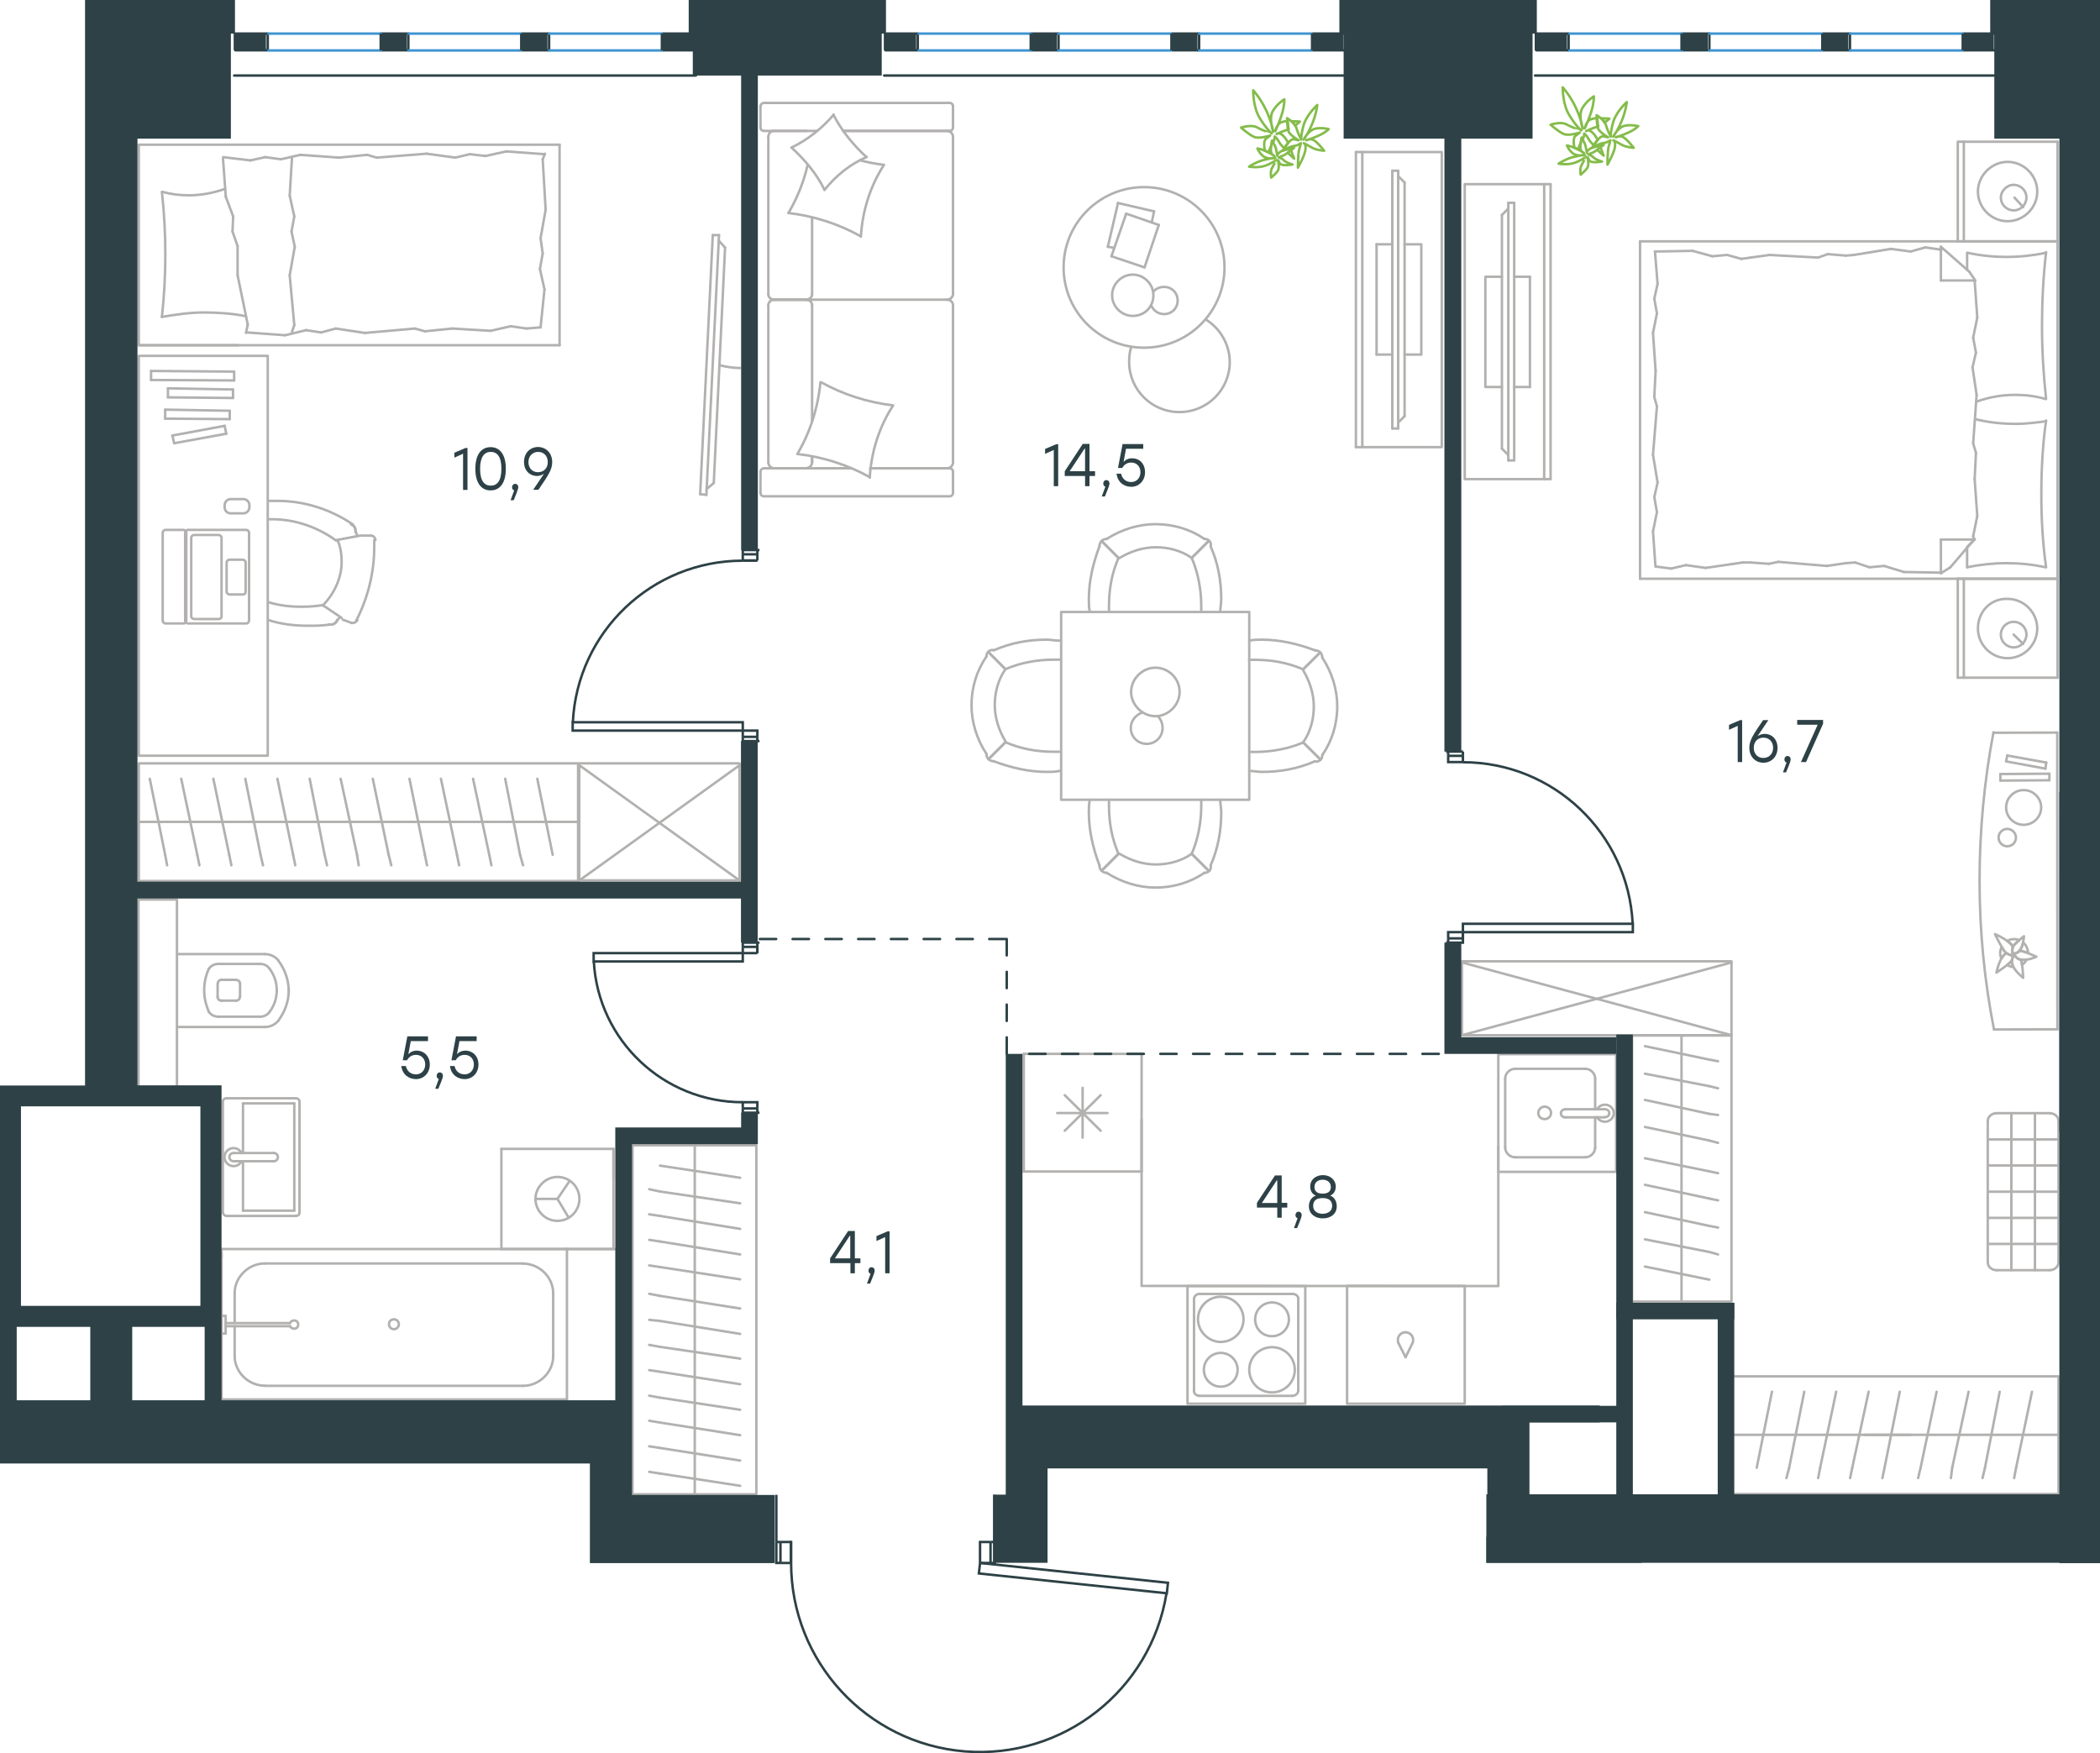 <?xml version="1.0" encoding="utf-8"?>
<!-- Generator: Adobe Illustrator 26.5.0, SVG Export Plug-In . SVG Version: 6.00 Build 0)  -->
<svg version="1.1" id="Слой_1" xmlns="http://www.w3.org/2000/svg" xmlns:xlink="http://www.w3.org/1999/xlink" x="0px" y="0px"
	 viewBox="0 0 1281.6 1070" style="enable-background:new 0 0 1281.6 1070;" xml:space="preserve">
<style type="text/css">
	.st0{fill:none;stroke:#B2B1B0;stroke-width:1.5;stroke-linecap:round;stroke-linejoin:round;stroke-miterlimit:22.926;}
	.st1{fill:none;stroke:#2D4146;stroke-width:1.5;stroke-miterlimit:10;}
	.st2{fill:none;stroke:#2D4146;stroke-width:1.5;stroke-linecap:round;stroke-linejoin:round;stroke-miterlimit:22.926;}
	.st3{fill:none;stroke:#3C93D0;stroke-width:1.5;stroke-linecap:round;stroke-linejoin:round;stroke-miterlimit:22.926;}
	.st4{fill-rule:evenodd;clip-rule:evenodd;fill:#2D4146;}
	.st5{enable-background:new    ;}
	.st6{fill:#2D4146;}
	
		.st7{fill:none;stroke:#2D4247;stroke-width:1.5;stroke-linecap:round;stroke-linejoin:round;stroke-miterlimit:22.926;stroke-dasharray:10;}
	.st8{fill:none;stroke:#84BC4A;stroke-width:1.5;stroke-linecap:round;stroke-linejoin:round;stroke-miterlimit:22.926;}
</style>
<g>
	<g>
		<line class="st0" x1="495.6" y1="256.8" x2="495.6" y2="186.2"/>
		<line class="st0" x1="581.6" y1="64.9" x2="581.6" y2="77.8"/>
		<line class="st0" x1="581.6" y1="83.5" x2="581.6" y2="179.6"/>
		<line class="st0" x1="519.4" y1="285.8" x2="499.2" y2="285.8"/>
		<line class="st0" x1="578" y1="285.8" x2="531.1" y2="285.8"/>
		<line class="st0" x1="578" y1="79.9" x2="514.6" y2="79.9"/>
		<line class="st0" x1="492.3" y1="182.9" x2="472.2" y2="182.9"/>
		<line class="st0" x1="495.6" y1="179.6" x2="495.6" y2="132.8"/>
		<line class="st0" x1="464.1" y1="300.8" x2="464.1" y2="287.9"/>
		<line class="st0" x1="472.2" y1="182.9" x2="492.3" y2="182.9"/>
		<line class="st0" x1="468.9" y1="83.5" x2="468.9" y2="179.6"/>
		<line class="st0" x1="514.6" y1="79.9" x2="579.5" y2="79.9"/>
		<line class="st0" x1="581.6" y1="186.2" x2="581.6" y2="282.2"/>
		<line class="st0" x1="581.6" y1="287.9" x2="581.6" y2="300.8"/>
		<line class="st0" x1="495.6" y1="282.2" x2="495.6" y2="278.6"/>
		<line class="st0" x1="466.5" y1="285.8" x2="519.4" y2="285.8"/>
		<line class="st0" x1="495.6" y1="282.2" x2="495.6" y2="278.6"/>
		<line class="st0" x1="472.2" y1="285.8" x2="492.3" y2="285.8"/>
		<line class="st0" x1="472.2" y1="182.9" x2="492.3" y2="182.9"/>
		<line class="st0" x1="468.9" y1="186.2" x2="468.9" y2="282.2"/>
		<line class="st0" x1="531.1" y1="285.8" x2="579.5" y2="285.8"/>
		<line class="st0" x1="466.5" y1="62.8" x2="579.5" y2="62.8"/>
		<line class="st0" x1="464.1" y1="77.8" x2="464.1" y2="64.9"/>
		<line class="st0" x1="498.8" y1="79.9" x2="466.5" y2="79.9"/>
		<line class="st0" x1="492.3" y1="182.9" x2="578" y2="182.9"/>
		<line class="st0" x1="492.3" y1="79.9" x2="472.2" y2="79.9"/>
		<path class="st0" d="M466.5,285.8c-1.7,0-2.4,1.2-2.4,2.1"/>
		<path class="st0" d="M579.5,79.9c1.5,0,2.1-1.2,2.1-2.1"/>
		<path class="st0" d="M464.1,77.8c0,1.5,1.2,2.1,2.1,2.1"/>
		<path class="st0" d="M495.6,186.2c0-1.7-1.5-3.3-3.6-3.3"/>
		<path class="st0" d="M472.2,79.9c-1.7,0-3.3,1.5-3.3,3.6"/>
		<path class="st0" d="M468.9,282.2c0,1.8,1.5,3.6,3.6,3.6"/>
		<path class="st0" d="M581.6,186.2c0-1.7-1.5-3.3-3.6-3.3"/>
		<path class="st0" d="M472.5,182.9c-1.8,0-3.6,1.4-3.6,3.3"/>
		<path class="st0" d="M578,182.9c1.8,0,3.6-1.5,3.6-3.6"/>
		<path class="st0" d="M464.1,300.8c0,1.5,1.2,2.1,2.1,2.1h113.3c1.5,0,2.1-1.2,2.1-2.1"/>
		<path class="st0" d="M468.9,179.6c0,1.7,1.5,3.3,3.6,3.3"/>
		<path class="st0" d="M581.6,64.9c0-1.5-1.2-2.1-2.1-2.1"/>
		<path class="st0" d="M578,285.8c1.8,0,3.6-1.5,3.6-3.6"/>
		<path class="st0" d="M581.6,287.9c0-1.5-1.2-2.1-2.1-2.1"/>
		<path class="st0" d="M581.6,83.5c0-1.8-1.5-3.6-3.6-3.6"/>
		<path class="st0" d="M491.6,285.8c2,0,4-1.5,4-3.6"/>
		<path class="st0" d="M492,182.9c1.8,0,3.6-1.4,3.6-3.3"/>
		<path class="st0" d="M466.5,62.8c-1.7,0-2.4,1.2-2.4,2.1"/>
		<path class="st0" d="M501.1,233.3c13.5,7.5,28.5,12.3,43.9,14.1"/>
		<path class="st0" d="M508.6,70c5.1,9.9,12,18.3,20.1,25.8"/>
		<path class="st0" d="M529,95.8c-9.9,4.2-18.9,11.4-25.8,20.1"/>
		<path class="st0" d="M544.9,247.7c-8.4,12.9-13.2,28.2-14.1,43.8"/>
		<path class="st0" d="M525.1,144.1c-13.5-7.5-28.5-12.3-43.9-14.1"/>
		<path class="st0" d="M481.2,130c5.4-9.3,9.3-18.9,11.7-29.4"/>
		<path class="st0" d="M539.5,100.6c-8.4,12.9-13.2,28.2-14.1,43.8"/>
		<path class="st0" d="M530.8,291.2c-13.5-7.5-28.5-12.3-43.9-14.1"/>
		<path class="st0" d="M486.6,277.1c7.8-13.2,12.6-28.2,14.1-43.8"/>
		<path class="st0" d="M503.2,115.9c-4.8-9.9-12-18.3-20.1-25.8"/>
		<path class="st0" d="M525.1,97.9c4.5,1.2,9.6,2.1,14.1,2.7"/>
		<path class="st0" d="M483,90.1c9.9-4.8,18.6-11.7,25.8-20.1"/>
	</g>
	<g>
		<line class="st0" x1="682.3" y1="123.9" x2="704.3" y2="129"/>
		<line class="st0" x1="704.3" y1="129" x2="702.9" y2="135.8"/>
		<line class="st0" x1="680.1" y1="151.3" x2="676.1" y2="150.6"/>
		<line class="st0" x1="676.1" y1="150.6" x2="682.3" y2="123.9"/>
		<line class="st0" x1="687.3" y1="130.4" x2="707.2" y2="137.3"/>
		<line class="st0" x1="707.2" y1="137.3" x2="698.5" y2="163.2"/>
		<line class="st0" x1="698.5" y1="163.2" x2="678.3" y2="156.4"/>
		<line class="st0" x1="678.3" y1="156.4" x2="687.3" y2="130.4"/>
		<path class="st0" d="M698.2,212.2c-27.1,0-49.1-21.9-49.1-49s22-49,49.1-49s49.1,21.9,49.1,49S725.3,212.2,698.2,212.2z"/>
		<path class="st0" d="M703.9,180.2c0-6.9-5.8-12.6-12.6-12.6c-6.9,0-12.6,5.8-12.6,12.6c0,6.9,5.8,12.6,12.6,12.6
			C698.5,192.8,703.9,187.4,703.9,180.2z"/>
		<path class="st0" d="M703.9,178c1.4-1.8,4-2.9,6.5-2.9c4.7,0,8.3,3.6,8.3,8.3s-3.6,8.3-8.3,8.3c-3.6,0-6.5-2.2-7.9-5.4"/>
		<path class="st0" d="M735.7,194.9c9,5.4,14.8,15.5,14.8,26c0,16.9-13.7,30.6-30.7,30.6s-30.7-13.7-30.7-30.6c0-3,0.3-6,1.2-9"/>
	</g>
	<g>
		<g>
			<line class="st0" x1="831.4" y1="92.8" x2="831.4" y2="272.9"/>
			<polyline class="st0" points="827.5,272.9 879.9,272.9 879.9,92.8 827.5,92.8 			"/>
			<line class="st0" x1="827.5" y1="92.8" x2="827.5" y2="272.9"/>
		</g>
		<g>
			<polyline class="st0" points="857.2,216.4 867.4,216.4 867.4,149.1 857.2,149.1 			"/>
			<line class="st0" x1="849.7" y1="149.1" x2="840.1" y2="149.1"/>
			<line class="st0" x1="840.1" y1="149.1" x2="840.1" y2="216.4"/>
			<line class="st0" x1="840.1" y1="216.4" x2="849.7" y2="216.4"/>
			<line class="st0" x1="849.7" y1="104.2" x2="853.3" y2="104.2"/>
			<line class="st0" x1="857.2" y1="254" x2="853.3" y2="257.9"/>
			<line class="st0" x1="853.3" y1="107.5" x2="857.2" y2="111.4"/>
			<line class="st0" x1="853.3" y1="261.5" x2="853.3" y2="104.2"/>
			<line class="st0" x1="849.7" y1="104.2" x2="849.7" y2="261.5"/>
			<line class="st0" x1="849.7" y1="261.5" x2="853.3" y2="261.5"/>
			<line class="st0" x1="857.2" y1="111.4" x2="857.2" y2="254"/>
		</g>
	</g>
	<g>
		<line class="st0" x1="696.7" y1="715" x2="624.8" y2="715"/>
		<line class="st0" x1="675.9" y1="679.3" x2="645.2" y2="679.3"/>
		<line class="st0" x1="649.8" y1="668.4" x2="671.7" y2="690.1"/>
		<line class="st0" x1="671.7" y1="668.4" x2="649.8" y2="690.1"/>
		<line class="st0" x1="660.7" y1="663.9" x2="660.7" y2="694.3"/>
		<line class="st0" x1="624.8" y1="715" x2="624.8" y2="643.2"/>
		<line class="st0" x1="696.7" y1="643.2" x2="624.8" y2="643.2"/>
		<line class="st0" x1="696.7" y1="715" x2="696.7" y2="643.2"/>
	</g>
	<g>
		<rect x="914.4" y="643.4" class="st0" width="71.9" height="71.8"/>
		<line class="st0" x1="955.1" y1="681.9" x2="979.2" y2="681.9"/>
		<line class="st0" x1="973.5" y1="677" x2="973.5" y2="658.2"/>
		<line class="st0" x1="918.6" y1="658.2" x2="918.6" y2="700.4"/>
		<line class="st0" x1="973.5" y1="700.4" x2="973.5" y2="681.9"/>
		<line class="st0" x1="924.6" y1="706.3" x2="967.5" y2="706.3"/>
		<line class="st0" x1="979.2" y1="677" x2="955.1" y2="677"/>
		<line class="st0" x1="967.5" y1="652.3" x2="924.6" y2="652.3"/>
		<path class="st0" d="M955.1,681.9L955.1,681.9c-1.4,0-2.5-1-2.5-2.4s1.1-2.4,2.5-2.4"/>
		<path class="st0" d="M967.5,652.3c3.2,0,6,2.8,6,5.9"/>
		<path class="st0" d="M974.6,677c1.1-1.7,2.8-2.8,5-2.8c2.8,0,5.3,2.4,5.3,5.2s-2.5,5.2-5.3,5.2c-2.1,0-3.9-1-5-2.8"/>
		<path class="st0" d="M924.6,706.3c-3.2,0-6-2.8-6-5.9"/>
		<path class="st0" d="M973.5,700.4c0,3.1-2.8,5.9-6,5.9"/>
		<path class="st0" d="M918.6,658.2c0-3.1,2.8-5.9,6-5.9"/>
		<path class="st0" d="M979.2,677h0.4c1.4,0,2.5,1,2.5,2.4s-1.1,2.4-2.5,2.4h-0.4"/>
		<path class="st0" d="M942.7,683c2.1,0,3.9-1.7,3.9-3.8s-1.8-3.8-3.9-3.8s-3.9,1.7-3.9,3.8C938.8,681.6,940.6,683,942.7,683z"/>
	</g>
	<g>
		<path class="st0" d="M776.3,815.5c5.7,0,10.3-4.6,10.3-10.3s-4.6-10.3-10.3-10.3s-10.3,4.6-10.3,10.3S770.3,815.5,776.3,815.5z"/>
		<path class="st0" d="M745,819c7.5,0,13.9-6,13.9-13.8c0-7.4-6-13.8-13.9-13.8c-7.5,0-13.9,6-13.9,13.8
			C731.2,812.7,737.6,819,745,819z"/>
		<path class="st0" d="M745,846.3c5.7,0,10.3-4.6,10.3-10.3s-4.6-10.3-10.3-10.3s-10.3,4.6-10.3,10.3S739.3,846.3,745,846.3z"/>
		<path class="st0" d="M776.3,849.8c7.5,0,13.9-6,13.9-13.8c0-7.4-6-13.8-13.9-13.8c-7.5,0-13.9,6-13.9,13.8
			C762.5,843.8,768.5,849.8,776.3,849.8z"/>
		<line class="st0" x1="732.2" y1="789.7" x2="788.8" y2="789.7"/>
		<line class="st0" x1="728.7" y1="848.7" x2="728.7" y2="792.8"/>
		<line class="st0" x1="788.8" y1="851.9" x2="732.2" y2="851.9"/>
		<line class="st0" x1="792.3" y1="792.8" x2="792.3" y2="848.7"/>
		<path class="st0" d="M732.2,851.9L732.2,851.9c-2.1,0-3.6-1.4-3.6-3.2"/>
		<path class="st0" d="M788.8,789.7L788.8,789.7c2.1,0,3.6,1.4,3.6,3.2"/>
		<path class="st0" d="M728.7,792.8L728.7,792.8c0-1.8,1.8-3.2,3.6-3.2"/>
		<path class="st0" d="M792.3,848.7L792.3,848.7c0,1.8-1.8,3.2-3.6,3.2"/>
		<rect x="724.7" y="784.9" class="st0" width="71.9" height="71.8"/>
	</g>
	<g>
		<line class="st0" x1="1255.7" y1="353.2" x2="1255.7" y2="413.6"/>
		<line class="st0" x1="1194.8" y1="413.6" x2="1194.8" y2="353.2"/>
		<line class="st0" x1="1194.8" y1="353.2" x2="1255.7" y2="353.2"/>
		<line class="st0" x1="1255.7" y1="413.6" x2="1194.8" y2="413.6"/>
		<line class="st0" x1="1228.9" y1="387.3" x2="1234.7" y2="393"/>
		<line class="st0" x1="1198.5" y1="413.6" x2="1198.5" y2="353.2"/>
		<path class="st0" d="M1207.1,383.6c0,9.9,8.2,18.1,18.1,18.1s18.1-8.2,18.1-18.1s-8.2-18.1-18.1-18.1
			C1214.9,365.1,1207.1,373.3,1207.1,383.6z"/>
		<path class="st0" d="M1221.1,387.3c0,4.5,3.7,7.8,7.8,7.8c4.5,0,7.8-3.7,7.8-7.8c0-4.5-3.7-7.8-7.8-7.8
			C1224.8,379.5,1221.1,382.8,1221.1,387.3z"/>
		<line class="st0" x1="1255.7" y1="147.3" x2="1255.7" y2="353.2"/>
		<line class="st0" x1="1200.5" y1="164.7" x2="1200.5" y2="154.3"/>
		<line class="st0" x1="1205.1" y1="329.3" x2="1184.5" y2="329.3"/>
		<line class="st0" x1="1200.5" y1="333.8" x2="1205.1" y2="329.3"/>
		<line class="st0" x1="1000.9" y1="147.3" x2="1255.7" y2="147.3"/>
		<line class="st0" x1="1184.5" y1="349.9" x2="1184.5" y2="329.3"/>
		<line class="st0" x1="1255.7" y1="353.2" x2="1000.9" y2="353.2"/>
		<line class="st0" x1="1184.5" y1="150.6" x2="1201.8" y2="165.8"/>
		<line class="st0" x1="1201.8" y1="165.8" x2="1205.5" y2="171.2"/>
		<line class="st0" x1="1200.5" y1="346.2" x2="1200.5" y2="334.2"/>
		<line class="st0" x1="1205.1" y1="171.2" x2="1184.5" y2="171.2"/>
		<line class="st0" x1="1205.1" y1="328.9" x2="1190.3" y2="346.2"/>
		<line class="st0" x1="1190.3" y1="346.2" x2="1184.5" y2="349.9"/>
		<line class="st0" x1="1184.5" y1="150.6" x2="1184.5" y2="171.2"/>
		<line class="st0" x1="1009.6" y1="242.3" x2="1010.4" y2="226.3"/>
		<line class="st0" x1="1011.6" y1="294.5" x2="1008.8" y2="277.6"/>
		<line class="st0" x1="1011.2" y1="312.5" x2="1009.6" y2="303.4"/>
		<line class="st0" x1="1009.6" y1="303.4" x2="1011.6" y2="294.5"/>
		<line class="st0" x1="1011.2" y1="248" x2="1009.6" y2="242.3"/>
		<line class="st0" x1="1008.8" y1="277.6" x2="1011.2" y2="248"/>
		<line class="st0" x1="1010.3" y1="345.8" x2="1008.8" y2="324.4"/>
		<line class="st0" x1="1008.8" y1="324.4" x2="1011.2" y2="312.5"/>
		<line class="st0" x1="1011.6" y1="173.2" x2="1010" y2="153.5"/>
		<line class="st0" x1="1011.2" y1="191.3" x2="1009.6" y2="182.3"/>
		<line class="st0" x1="1009.6" y1="182.3" x2="1011.6" y2="173.2"/>
		<line class="st0" x1="1010.4" y1="226.3" x2="1008.8" y2="203.2"/>
		<line class="st0" x1="1008.8" y1="203.2" x2="1011.2" y2="191.3"/>
		<line class="st0" x1="1000.9" y1="147.3" x2="1000.9" y2="353.2"/>
		<path class="st0" d="M1248.7,243.5c-1.6-14.8-2.5-29.6-2.5-44.8c0-14.8,0.8-30,2.5-44.8"/>
		<path class="st0" d="M1206,245.2c8.2-2.9,15.5-4.2,24.2-4.2c6.2,0,12.3,0.8,18.1,2.5"/>
		<path class="st0" d="M1248.7,154.3c-7.8,1.6-16.1,2.5-23.9,2.5c-8.2,0-16.1-0.8-23.9-2.5"/>
		<path class="st0" d="M1248.7,257.1c-6.2,0.8-12.3,1.6-18.1,1.6c-8.6,0-16.9-0.8-25.1-2.9"/>
		<line class="st0" x1="1132.2" y1="343.3" x2="1126.5" y2="343.7"/>
		<line class="st0" x1="1149.9" y1="345.4" x2="1140.9" y2="346.2"/>
		<line class="st0" x1="1140.9" y1="346.2" x2="1132.2" y2="343.3"/>
		<line class="st0" x1="1184.5" y1="349.5" x2="1161.9" y2="349.1"/>
		<line class="st0" x1="1161.9" y1="349.1" x2="1149.9" y2="345.4"/>
		<line class="st0" x1="1079.5" y1="344.1" x2="1068.4" y2="343.3"/>
		<line class="st0" x1="1126.5" y1="343.7" x2="1114.9" y2="345.4"/>
		<line class="st0" x1="1085.3" y1="342.9" x2="1079.5" y2="344.1"/>
		<line class="st0" x1="1114.9" y1="345.4" x2="1085.3" y2="342.9"/>
		<line class="st0" x1="1068.4" y1="343.3" x2="1063.5" y2="343.3"/>
		<line class="st0" x1="1028.9" y1="344.9" x2="1019.9" y2="347"/>
		<line class="st0" x1="1019.9" y1="347" x2="1010.8" y2="345.8"/>
		<line class="st0" x1="1063.5" y1="343.3" x2="1040.9" y2="346.6"/>
		<line class="st0" x1="1040.9" y1="346.6" x2="1028.9" y2="344.9"/>
		<line class="st0" x1="1062.7" y1="158" x2="1068.4" y2="157.2"/>
		<line class="st0" x1="1045" y1="156.4" x2="1054" y2="155.6"/>
		<line class="st0" x1="1054" y1="155.6" x2="1062.7" y2="158"/>
		<line class="st0" x1="1010" y1="153.5" x2="1033" y2="153.1"/>
		<line class="st0" x1="1033" y1="153.1" x2="1045" y2="156.4"/>
		<line class="st0" x1="1115.4" y1="155.1" x2="1126.5" y2="156"/>
		<line class="st0" x1="1068.4" y1="157.2" x2="1080" y2="155.6"/>
		<line class="st0" x1="1109.6" y1="157.2" x2="1115.4" y2="155.1"/>
		<line class="st0" x1="1080" y1="155.6" x2="1109.6" y2="157.2"/>
		<line class="st0" x1="1126.5" y1="156" x2="1131.4" y2="155.6"/>
		<line class="st0" x1="1184.1" y1="152.3" x2="1184.9" y2="152.3"/>
		<line class="st0" x1="1166" y1="153.5" x2="1175" y2="151"/>
		<line class="st0" x1="1175" y1="151" x2="1184.1" y2="152.3"/>
		<line class="st0" x1="1131.4" y1="155.6" x2="1154" y2="151.9"/>
		<line class="st0" x1="1154" y1="151.9" x2="1166" y2="153.5"/>
		<path class="st0" d="M1248.7,346.2c-2.1-14.8-2.9-29.6-2.9-44.8c0-14.8,0.8-30,2.9-44.8"/>
		<path class="st0" d="M1200.5,346.2c7.8-1.6,16.1-2.5,23.9-2.5c8.2,0,16.1,0.8,23.9,2.5"/>
		<line class="st0" x1="1205.9" y1="276.4" x2="1205.1" y2="292.4"/>
		<line class="st0" x1="1203.8" y1="224.2" x2="1206.3" y2="241"/>
		<line class="st0" x1="1204.2" y1="206.1" x2="1205.9" y2="215.2"/>
		<line class="st0" x1="1205.9" y1="215.2" x2="1203.8" y2="224.2"/>
		<line class="st0" x1="1204.2" y1="270.6" x2="1205.9" y2="276.4"/>
		<line class="st0" x1="1206.3" y1="241" x2="1204.2" y2="270.6"/>
		<line class="st0" x1="1205.1" y1="171.2" x2="1206.7" y2="193.8"/>
		<line class="st0" x1="1206.7" y1="193.8" x2="1204.2" y2="206.1"/>
		<line class="st0" x1="1204.2" y1="327.3" x2="1204.7" y2="329.3"/>
		<line class="st0" x1="1205.1" y1="292.4" x2="1206.7" y2="314.9"/>
		<line class="st0" x1="1206.7" y1="314.9" x2="1204.2" y2="327.3"/>
		<line class="st0" x1="1255.7" y1="86.5" x2="1255.7" y2="147.3"/>
		<line class="st0" x1="1194.8" y1="147.3" x2="1194.8" y2="86.5"/>
		<line class="st0" x1="1195.2" y1="86.5" x2="1255.7" y2="86.5"/>
		<line class="st0" x1="1255.7" y1="147.3" x2="1195.2" y2="147.3"/>
		<line class="st0" x1="1229.4" y1="120.6" x2="1234.7" y2="126.4"/>
		<line class="st0" x1="1198.5" y1="147.3" x2="1198.5" y2="86.5"/>
		<path class="st0" d="M1207.1,116.9c0,9.9,8.2,18.1,18.1,18.1s18.1-8.2,18.1-18.1s-8.2-18.1-18.1-18.1
			C1215.4,98.8,1207.1,107.1,1207.1,116.9z"/>
		<path class="st0" d="M1221.1,120.6c0,4.5,3.7,7.8,7.8,7.8c4.5,0,7.8-3.7,7.8-7.8c0-4.5-3.7-7.8-7.8-7.8
			C1224.8,112.8,1221.1,116.5,1221.1,120.6z"/>
	</g>
	<g>
		<g>
			<line class="st0" x1="942.4" y1="292.4" x2="942.4" y2="112.4"/>
			<polyline class="st0" points="946.3,112.4 893.9,112.4 893.9,292.4 946.3,292.4 			"/>
			<line class="st0" x1="946.3" y1="292.4" x2="946.3" y2="112.4"/>
		</g>
		<g>
			<polyline class="st0" points="916.6,168.9 906.5,168.9 906.5,236.2 916.6,236.2 			"/>
			<line class="st0" x1="924.1" y1="236.2" x2="933.7" y2="236.2"/>
			<line class="st0" x1="933.7" y1="236.2" x2="933.7" y2="168.9"/>
			<line class="st0" x1="933.7" y1="168.9" x2="924.1" y2="168.9"/>
			<line class="st0" x1="924.1" y1="281" x2="920.5" y2="281"/>
			<line class="st0" x1="916.6" y1="131.2" x2="920.5" y2="127.3"/>
			<line class="st0" x1="920.5" y1="277.7" x2="916.6" y2="273.8"/>
			<line class="st0" x1="920.5" y1="123.8" x2="920.5" y2="281"/>
			<line class="st0" x1="924.1" y1="281" x2="924.1" y2="123.8"/>
			<line class="st0" x1="924.1" y1="123.8" x2="920.5" y2="123.8"/>
			<line class="st0" x1="916.6" y1="273.8" x2="916.6" y2="131.2"/>
		</g>
	</g>
	<g>
		<line class="st0" x1="1056.6" y1="875.7" x2="1166.1" y2="875.7"/>
		<line class="st0" x1="1148.8" y1="902.1" x2="1150.1" y2="895.8"/>
		<line class="st0" x1="1150.1" y1="895.8" x2="1159.4" y2="849.4"/>
		<line class="st0" x1="1129.1" y1="902.1" x2="1130.4" y2="895.8"/>
		<line class="st0" x1="1130.4" y1="895.8" x2="1140.4" y2="849.4"/>
		<line class="st0" x1="1109.6" y1="902.1" x2="1110.8" y2="895.8"/>
		<line class="st0" x1="1110.8" y1="895.8" x2="1120.6" y2="849.4"/>
		<line class="st0" x1="1090.2" y1="902.1" x2="1091.9" y2="895.8"/>
		<line class="st0" x1="1091.9" y1="895.8" x2="1101.1" y2="849.4"/>
		<line class="st0" x1="1072.1" y1="895.8" x2="1081.4" y2="849.4"/>
		<rect x="1056.4" y="840" class="st0" width="199.9" height="71.8"/>
		<line class="st0" x1="1138.1" y1="875.7" x2="1256.2" y2="875.7"/>
		<line class="st0" x1="1229.2" y1="902.1" x2="1230.4" y2="895.8"/>
		<line class="st0" x1="1230.4" y1="895.8" x2="1240.1" y2="849.4"/>
		<line class="st0" x1="1209.9" y1="902.1" x2="1211.4" y2="895.8"/>
		<line class="st0" x1="1211.4" y1="895.8" x2="1220.4" y2="849.4"/>
		<line class="st0" x1="1190.6" y1="902.1" x2="1191.4" y2="895.8"/>
		<line class="st0" x1="1191.4" y1="895.8" x2="1201.4" y2="849.4"/>
		<line class="st0" x1="1172.1" y1="895.8" x2="1181.9" y2="849.4"/>
		<line class="st0" x1="1170.6" y1="902.1" x2="1172.1" y2="895.8"/>
	</g>
	<g>
		<rect x="892.2" y="586.7" class="st0" width="164.5" height="45.1"/>
		<line class="st0" x1="892.2" y1="631.8" x2="1056.7" y2="587.4"/>
		<line class="st0" x1="892.2" y1="587.4" x2="1056.7" y2="631.8"/>
	</g>
	<g>
		<g>
			<line class="st0" x1="161.6" y1="582.3" x2="108" y2="582.3"/>
			<line class="st0" x1="133.3" y1="620.5" x2="158.7" y2="620.5"/>
			<line class="st0" x1="158.7" y1="588.3" x2="133.3" y2="588.3"/>
			<line class="st0" x1="134.8" y1="610.7" x2="144" y2="610.7"/>
			<line class="st0" x1="144" y1="598" x2="134.8" y2="598"/>
			<line class="st0" x1="132.8" y1="600.5" x2="132.8" y2="608.3"/>
			<line class="st0" x1="108" y1="626.8" x2="161.6" y2="626.8"/>
			<line class="st0" x1="146.5" y1="608.3" x2="146.5" y2="600.5"/>
			<path class="st0" d="M169.9,622.9c3.9-5.4,6.3-11.7,6.3-18.1c0,0,0,0,0-0.5"/>
			<path class="st0" d="M132.8,608.3c0,1.5,1,2.4,2.4,2.4"/>
			<path class="st0" d="M127.5,617.6c1.5,2,3.4,2.9,5.8,2.9"/>
			<path class="st0" d="M144,610.7c1.5,0,2.4-1,2.4-2.4"/>
			<path class="st0" d="M164.5,617.6c2.9-3.9,4.4-8.3,4.4-13.2"/>
			<path class="st0" d="M146.5,600.5c0-1.5-1-2.4-2.4-2.4"/>
			<path class="st0" d="M135.3,598c-1.5,0-2.4,1-2.4,2.4"/>
			<path class="st0" d="M133.3,588.3c-2.4,0-4.4,1-5.8,2.9"/>
			<path class="st0" d="M127.5,591.2c-1.9,3.9-2.9,8.8-2.9,13.2s1,8.8,2.9,13.2"/>
			<path class="st0" d="M164.5,591.2c-1.5-2-3.4-2.9-5.8-2.9"/>
			<path class="st0" d="M176.2,604.8L176.2,604.8c0-6.8-2.4-13.2-6.3-18.5"/>
			<path class="st0" d="M161.6,626.8c3.4,0,6.3-1.5,8.3-3.9"/>
			<path class="st0" d="M169.9,586.2c-1.9-2.4-4.9-3.9-8.3-3.9"/>
			<path class="st0" d="M168.9,604.4L168.9,604.4c0-4.9-1.5-9.3-4.4-13.2"/>
			<path class="st0" d="M158.7,620.5c2.4,0,4.4-1,5.8-2.9"/>
		</g>
		<rect x="84.5" y="549" class="st0" width="23.5" height="114.9"/>
	</g>
	<g>
		<line class="st0" x1="179.6" y1="738.9" x2="148.3" y2="738.9"/>
		<line class="st0" x1="148.3" y1="738.9" x2="148.3" y2="708.7"/>
		<line class="st0" x1="148.3" y1="703.7" x2="148.3" y2="673.4"/>
		<line class="st0" x1="179.6" y1="673.4" x2="179.6" y2="738.9"/>
		<line class="st0" x1="148.3" y1="673.4" x2="179.6" y2="673.4"/>
		<line class="st0" x1="136" y1="672.4" x2="136" y2="740"/>
		<line class="st0" x1="180.4" y1="670.3" x2="138.4" y2="670.3"/>
		<line class="st0" x1="182.8" y1="740" x2="182.8" y2="672.4"/>
		<line class="st0" x1="138.4" y1="742.1" x2="180.4" y2="742.1"/>
		<path class="st0" d="M180.4,742.1c1.5,0,2.4-0.8,2.4-2.1"/>
		<path class="st0" d="M182.8,672.4c0-1.3-1-2.1-2.4-2.1"/>
		<path class="st0" d="M138.4,670.3c-1.5,0-2.4,0.8-2.4,2.1"/>
		<path class="st0" d="M136,740c0,0.9,1,2.1,2.4,2.1"/>
		<line class="st0" x1="167.1" y1="703.7" x2="142.9" y2="703.7"/>
		<line class="st0" x1="142.9" y1="708.7" x2="167.1" y2="708.7"/>
		<path class="st0" d="M167.1,703.7L167.1,703.7c1.4,0,2.5,1.1,2.5,2.5s-1.1,2.5-2.5,2.5l0,0"/>
		<path class="st0" d="M147.4,708.7c-0.9,1.9-2.8,3-4.9,3c-3,0-5.5-2.5-5.5-5.5s2.5-5.5,5.5-5.5c2.1,0,4,1.2,4.9,3"/>
		<path class="st0" d="M142.9,708.7c-0.1,0-0.2,0-0.4,0c-1.4,0-2.5-1.1-2.5-2.5s1.1-2.5,2.5-2.5c0.1,0,0.2,0,0.4,0"/>
	</g>
	<g>
		<line class="st0" x1="143.2" y1="806.7" x2="143.2" y2="789.3"/>
		<line class="st0" x1="143.2" y1="827.6" x2="143.2" y2="809.4"/>
		<line class="st0" x1="161.6" y1="771.1" x2="319.2" y2="771.1"/>
		<line class="st0" x1="337.6" y1="789.3" x2="337.6" y2="827.6"/>
		<line class="st0" x1="346" y1="854.1" x2="135.2" y2="854.1"/>
		<line class="st0" x1="346" y1="762.3" x2="346" y2="854.1"/>
		<line class="st0" x1="319.2" y1="845.8" x2="161.6" y2="845.8"/>
		<line class="st0" x1="135.2" y1="762.3" x2="346" y2="762.3"/>
		<line class="st0" x1="135.2" y1="854.1" x2="135.2" y2="762.3"/>
		<path class="st0" d="M337.6,789.3c0-9.8-8.4-18.1-18.4-18.1"/>
		<path class="st0" d="M143.2,827.6c0,9.8,8.4,18.1,18.4,18.1"/>
		<path class="st0" d="M319.2,845.8c9.9,0,18.4-8.3,18.4-18.1"/>
		<path class="st0" d="M161.6,771.1c-9.9,0-18.4,8.3-18.4,18.1"/>
		<line class="st0" x1="135.2" y1="767.6" x2="135.2" y2="765.2"/>
		<line class="st0" x1="137.7" y1="807.5" x2="177" y2="807.5"/>
		<line class="st0" x1="177" y1="809.4" x2="137.7" y2="809.4"/>
		<line class="st0" x1="135.2" y1="813.9" x2="135.2" y2="803.1"/>
		<line class="st0" x1="135.2" y1="803.1" x2="137.7" y2="803.1"/>
		<line class="st0" x1="137.7" y1="803.1" x2="137.7" y2="813.9"/>
		<line class="st0" x1="137.7" y1="813.9" x2="135.2" y2="813.9"/>
		<path class="st0" d="M177,809.4c0.5,1,1.5,1.5,2.5,1.5c1.5,0,2.5-1,2.5-2.5s-1-2.5-2.5-2.5c-1,0-2,0.5-2.5,1.5"/>
		<path class="st0" d="M237.4,808.2c0,1.7,1.3,3,3,3s3-1.3,3-3s-1.3-3-3-3C238.4,805.3,237.4,806.6,237.4,808.2z"/>
	</g>
	<g>
		<line class="st0" x1="306" y1="701.2" x2="306" y2="762.3"/>
		<g>
			<line class="st0" x1="374.4" y1="762.3" x2="306" y2="762.3"/>
			<line class="st0" x1="374.4" y1="719.5" x2="374.4" y2="701.2"/>
			<line class="st0" x1="374.4" y1="762.3" x2="374.4" y2="701.2"/>
			<line class="st0" x1="340.2" y1="731.7" x2="347.6" y2="720.8"/>
			<line class="st0" x1="340.2" y1="731.7" x2="326.8" y2="731.7"/>
			<line class="st0" x1="340.2" y1="731.7" x2="347.1" y2="743.2"/>
			<path class="st0" d="M326.8,731.7c0,7.4,6,13.4,13.4,13.4s13.4-6,13.4-13.4s-6-13.4-13.4-13.4
				C333.1,718.3,326.8,724.3,326.8,731.7z"/>
			<line class="st0" x1="374.4" y1="701.2" x2="306" y2="701.2"/>
		</g>
	</g>
	<g>
		<line class="st0" x1="424" y1="699" x2="424" y2="786.1"/>
		<line class="st0" x1="396.2" y1="772.3" x2="402.8" y2="773.3"/>
		<line class="st0" x1="402.8" y1="773.3" x2="451.7" y2="780.8"/>
		<line class="st0" x1="396.2" y1="756.7" x2="402.8" y2="757.7"/>
		<line class="st0" x1="402.8" y1="757.7" x2="451.7" y2="765.6"/>
		<line class="st0" x1="396.2" y1="741.1" x2="402.8" y2="742.1"/>
		<line class="st0" x1="402.8" y1="742.1" x2="451.7" y2="750"/>
		<line class="st0" x1="396.2" y1="725.8" x2="402.8" y2="727.2"/>
		<line class="st0" x1="402.8" y1="727.2" x2="451.7" y2="734.4"/>
		<line class="st0" x1="402.8" y1="711.4" x2="451.7" y2="718.8"/>
		<rect x="386" y="699" class="st0" width="75.6" height="213"/>
		<line class="st0" x1="424" y1="786.1" x2="424" y2="912"/>
		<line class="st0" x1="396.2" y1="898.3" x2="402.8" y2="899.3"/>
		<line class="st0" x1="402.8" y1="899.3" x2="451.7" y2="906.8"/>
		<line class="st0" x1="396.2" y1="882.7" x2="402.8" y2="883.7"/>
		<line class="st0" x1="402.8" y1="883.7" x2="451.7" y2="891.4"/>
		<line class="st0" x1="396.2" y1="867.1" x2="402.8" y2="868.2"/>
		<line class="st0" x1="402.8" y1="868.2" x2="451.7" y2="875.9"/>
		<line class="st0" x1="396.2" y1="851.8" x2="402.8" y2="853"/>
		<line class="st0" x1="402.8" y1="853" x2="451.7" y2="860.4"/>
		<line class="st0" x1="396.2" y1="836.2" x2="402.8" y2="837.2"/>
		<line class="st0" x1="402.8" y1="837.2" x2="451.7" y2="844.8"/>
		<line class="st0" x1="396.2" y1="820.8" x2="402.8" y2="822"/>
		<line class="st0" x1="402.8" y1="822" x2="451.7" y2="829.2"/>
		<line class="st0" x1="396.2" y1="805.5" x2="402.8" y2="806.2"/>
		<line class="st0" x1="402.8" y1="806.2" x2="451.7" y2="814.1"/>
		<line class="st0" x1="402.8" y1="790.9" x2="451.7" y2="798.6"/>
		<line class="st0" x1="396.2" y1="789.6" x2="402.8" y2="790.9"/>
	</g>
	<g>
		<rect x="647.6" y="373.5" class="st0" width="114.8" height="114.6"/>
		<path class="st0" d="M727.3,521.1c-6.5,4.5-14.2,6.5-22,6.5s-15.5-2.6-22-6.5"/>
		<path class="st0" d="M744.7,488.1c0,2.6,0.6,5.2,0.6,7.8c0,11-1.9,22-6.5,32.3"/>
		<path class="st0" d="M671,528.2c-3.9-10.3-6.5-21.3-6.5-32.3c0-2.6,0-5.2,0.6-7.8"/>
		<path class="st0" d="M733.1,488.1c0,1.3,0,2.6,0,3.9c0,9.7-1.9,20-5.8,29.1"/>
		<path class="st0" d="M682.6,521.1c-3.9-9-5.8-18.7-5.8-29.1c0-1.3,0-2.6,0-3.9"/>
		<path class="st0" d="M735,532.7c-8.4,5.8-18.8,9-29.8,9c-10.3,0-20.7-3.2-29.8-9"/>
		<line class="st0" x1="727.3" y1="521.1" x2="737.6" y2="531.4"/>
		<line class="st0" x1="682.6" y1="521.1" x2="672.3" y2="531.4"/>
		<line class="st0" x1="727.3" y1="521.1" x2="737.6" y2="531.4"/>
		<line class="st0" x1="682.6" y1="521.1" x2="672.3" y2="531.4"/>
		<path class="st0" d="M675.5,532.7c-2.6,0-4.5-1.9-4.5-4.5"/>
		<path class="st0" d="M738.9,528.2c0.5,2.6-1.3,4.5-3.9,4.5"/>
		<path class="st0" d="M727.3,340.5c-6.5-4.5-14.2-6.5-22-6.5s-15.5,2.6-22,6.5"/>
		<path class="st0" d="M744.7,373.5c0-2.6,0.6-5.2,0.6-7.8c0-11-1.9-22-6.5-32.3"/>
		<path class="st0" d="M671,333.4c-3.9,10.3-6.5,21.3-6.5,32.3c0,2.6,0,5.2,0.6,7.8"/>
		<path class="st0" d="M733.1,373.5c0-1.3,0-2.6,0-3.9c0-9.7-1.9-20-5.8-29.1"/>
		<path class="st0" d="M682.6,340.5c-3.9,9-5.8,18.7-5.8,29.1c0,1.3,0,2.6,0,3.9"/>
		<path class="st0" d="M735,328.9c-8.4-5.8-18.8-9-29.8-9c-10.3,0-20.7,3.2-29.8,9"/>
		<line class="st0" x1="727.3" y1="340.5" x2="737.6" y2="330.2"/>
		<line class="st0" x1="682.6" y1="340.5" x2="672.3" y2="330.2"/>
		<line class="st0" x1="727.3" y1="340.5" x2="737.6" y2="330.2"/>
		<line class="st0" x1="682.6" y1="340.5" x2="672.3" y2="330.2"/>
		<path class="st0" d="M675.5,328.9c-2.6,0-4.5,1.9-4.5,4.5"/>
		<path class="st0" d="M738.9,333.4c0.5-2.6-1.3-4.5-3.9-4.5"/>
		<path class="st0" d="M795.3,453.1c4.5-6.5,6.5-14.2,6.5-22s-2.6-15.5-6.5-22"/>
		<path class="st0" d="M762.4,470.5c2.6,0,5.2,0.6,7.8,0.6c11,0,22-1.9,32.3-6.5"/>
		<path class="st0" d="M802.5,396.9c-10.3-3.9-21.3-6.5-32.3-6.5c-2.6,0-5.2,0-7.8,0.6"/>
		<path class="st0" d="M762.4,458.9c1.3,0,2.6,0,3.9,0c9.7,0,20-1.9,29.1-5.8"/>
		<path class="st0" d="M795.3,408.5c-9.1-3.9-18.8-5.8-29.1-5.8c-1.3,0-2.6,0-3.9,0"/>
		<path class="st0" d="M807,460.8c5.8-8.4,9.1-18.7,9.1-29.7c0-10.3-3.2-20.7-9.1-29.7"/>
		<line class="st0" x1="795.3" y1="453.1" x2="805.7" y2="463.4"/>
		<line class="st0" x1="795.3" y1="408.5" x2="805.7" y2="398.2"/>
		<line class="st0" x1="795.3" y1="453.1" x2="805.7" y2="463.4"/>
		<line class="st0" x1="795.3" y1="408.5" x2="805.7" y2="398.2"/>
		<path class="st0" d="M807,401.4c0-2.6-1.9-4.5-4.5-4.5"/>
		<path class="st0" d="M802.5,464.7c2.6,0.5,4.5-1.3,4.5-3.9"/>
		<path class="st0" d="M705.1,407.5c-7.9,0-14.8,6.8-14.8,14.8c0,7.9,6.9,14.8,14.8,14.8c7.9,0,14.8-6.8,14.8-14.8
			C719.9,414,713.1,407.5,705.1,407.5z"/>
		<path class="st0" d="M706.6,437.1c1.8,1.8,2.9,4.3,2.9,7.2c0,5.4-4.3,9.7-9.7,9.7s-9.7-4.3-9.7-9.7c0-4.3,2.9-7.9,6.9-9.4"/>
		<path class="st0" d="M613.6,408.4c-4.5,6.5-6.5,14.2-6.5,22s2.6,15.5,6.5,22"/>
		<path class="st0" d="M646.6,391c-2.6,0-5.2-0.6-7.8-0.6c-11,0-22,1.9-32.3,6.5"/>
		<path class="st0" d="M606.5,464.6c10.3,3.9,21.3,6.5,32.3,6.5c2.6,0,5.2,0,7.8-0.6"/>
		<path class="st0" d="M646.6,402.6c-1.3,0-2.6,0-3.9,0c-9.7,0-20,1.9-29.1,5.8"/>
		<path class="st0" d="M613.6,453c9.1,3.9,18.8,5.8,29.1,5.8c1.3,0,2.6,0,3.9,0"/>
		<path class="st0" d="M602,400.7c-5.8,8.4-9.1,18.7-9.1,29.7c0,10.3,3.2,20.7,9.1,29.7"/>
		<line class="st0" x1="613.6" y1="408.4" x2="603.3" y2="398.1"/>
		<line class="st0" x1="613.6" y1="453" x2="603.3" y2="463.3"/>
		<line class="st0" x1="613.6" y1="408.4" x2="603.3" y2="398.1"/>
		<line class="st0" x1="613.6" y1="453" x2="603.3" y2="463.3"/>
		<path class="st0" d="M602,460.1c0,2.6,1.9,4.5,4.5,4.5"/>
		<path class="st0" d="M606.5,396.8c-2.6-0.5-4.5,1.3-4.5,3.9"/>
	</g>
	<line class="st0" x1="346" y1="762.3" x2="375.4" y2="762.3"/>
	<g>
		<rect x="822.1" y="784.8" class="st0" width="71.8" height="71.9"/>
		<line class="st0" x1="857.8" y1="828.3" x2="862" y2="819.8"/>
		<line class="st0" x1="853.5" y1="819.8" x2="857.8" y2="828.3"/>
		<path class="st0" d="M853.5,819.8c-0.4-0.7-0.4-1.4-0.4-2.1c0-2.5,2.1-4.6,4.6-4.6"/>
		<path class="st0" d="M862,819.8c0.4-0.7,0.4-1.4,0.4-2.1c0-2.5-2.1-4.6-4.6-4.6"/>
	</g>
	<line class="st0" x1="914.4" y1="699.5" x2="914.4" y2="784.9"/>
	<line class="st0" x1="696.7" y1="683.4" x2="696.7" y2="784.8"/>
	<line class="st0" x1="913.6" y1="784.9" x2="697.4" y2="784.8"/>
	<g>
		<line class="st0" x1="176.8" y1="168" x2="179.9" y2="150.6"/>
		<line class="st0" x1="177.9" y1="141.3" x2="179.6" y2="132.1"/>
		<line class="st0" x1="179.9" y1="150.6" x2="177.9" y2="141.3"/>
		<line class="st0" x1="178.2" y1="202.5" x2="179.6" y2="198.4"/>
		<line class="st0" x1="179.6" y1="198.4" x2="176.8" y2="168"/>
		<line class="st0" x1="176.8" y1="119.4" x2="178.2" y2="96.2"/>
		<line class="st0" x1="179.6" y1="132.1" x2="176.8" y2="119.4"/>
		<line class="st0" x1="207" y1="96.2" x2="224.1" y2="94.5"/>
		<line class="st0" x1="260.4" y1="93.8" x2="277.8" y2="96.2"/>
		<line class="st0" x1="286.7" y1="94.1" x2="296.3" y2="95.2"/>
		<line class="st0" x1="277.8" y1="96.2" x2="286.7" y2="94.1"/>
		<line class="st0" x1="224.1" y1="94.5" x2="229.9" y2="96.2"/>
		<line class="st0" x1="229.9" y1="96.2" x2="260.4" y2="93.8"/>
		<line class="st0" x1="309" y1="92.4" x2="332.3" y2="94.1"/>
		<line class="st0" x1="296.3" y1="95.2" x2="309" y2="92.4"/>
		<line class="st0" x1="161.8" y1="95.9" x2="171.4" y2="97.2"/>
		<line class="st0" x1="183.3" y1="94.5" x2="207" y2="96.2"/>
		<line class="st0" x1="171.4" y1="97.2" x2="183.3" y2="94.5"/>
		<line class="st0" x1="276.1" y1="200.5" x2="259.3" y2="202.2"/>
		<line class="st0" x1="222.7" y1="203.2" x2="204.9" y2="200.5"/>
		<line class="st0" x1="196" y1="202.9" x2="186.8" y2="201.5"/>
		<line class="st0" x1="204.9" y1="200.5" x2="196" y2="202.9"/>
		<line class="st0" x1="259.3" y1="202.2" x2="253.2" y2="200.5"/>
		<line class="st0" x1="253.2" y1="200.5" x2="222.7" y2="203.2"/>
		<line class="st0" x1="174.1" y1="204.6" x2="150.8" y2="202.9"/>
		<line class="st0" x1="186.8" y1="201.5" x2="174.1" y2="204.6"/>
		<line class="st0" x1="321.3" y1="200.5" x2="311.7" y2="199.1"/>
		<line class="st0" x1="329.9" y1="199.8" x2="321.3" y2="200.5"/>
		<line class="st0" x1="299.4" y1="201.9" x2="276.1" y2="200.5"/>
		<line class="st0" x1="311.7" y1="199.1" x2="299.4" y2="201.9"/>
		<line class="st0" x1="341.5" y1="88.3" x2="341.5" y2="210.7"/>
		<polyline class="st0" points="341.5,88.3 84.7,88.3 84.7,210.7 341.5,210.7 		"/>
		<line class="st0" x1="333" y1="128" x2="329.9" y2="145.4"/>
		<line class="st0" x1="331.2" y1="154.7" x2="329.5" y2="164.2"/>
		<line class="st0" x1="329.9" y1="145.4" x2="331.2" y2="154.7"/>
		<line class="st0" x1="332.6" y1="93.8" x2="331.2" y2="97.2"/>
		<line class="st0" x1="331.2" y1="97.2" x2="333" y2="128"/>
		<line class="st0" x1="332.3" y1="176.6" x2="329.9" y2="199.8"/>
		<line class="st0" x1="329.5" y1="164.2" x2="332.3" y2="176.6"/>
		<line class="st0" x1="136.1" y1="95.9" x2="152.9" y2="97.9"/>
		<line class="st0" x1="152.9" y1="97.9" x2="161.8" y2="95.9"/>
		<line class="st0" x1="145" y1="168" x2="145" y2="150.2"/>
		<line class="st0" x1="141.9" y1="141.3" x2="142.3" y2="132.1"/>
		<line class="st0" x1="145" y1="150.2" x2="141.9" y2="141.3"/>
		<line class="st0" x1="150.1" y1="203.2" x2="151.2" y2="198.1"/>
		<line class="st0" x1="151.2" y1="198.1" x2="145" y2="168"/>
		<line class="st0" x1="137.8" y1="120.1" x2="136.1" y2="96.9"/>
		<line class="st0" x1="142.3" y1="132.1" x2="137.8" y2="120.1"/>
		<line class="st0" x1="145.3" y1="210.7" x2="84.7" y2="210.7"/>
		<path class="st0" d="M98.8,117.1c1.4,12.6,2.1,25.2,2.1,38.2c0,12.6-0.7,25.6-2.1,38.2"/>
		<path class="st0" d="M137.3,115.3c-7.3,2.5-14.5,3.9-22.2,3.9c-5.5,0-10.9-0.7-16-2.1"/>
		<path class="st0" d="M98.8,193.4c8.4-1.4,17.2-2.7,25.6-2.7c8.8,0,18.2,0.7,25.6,2.3"/>
	</g>
	<g>
		<path class="st0" d="M439.1,222.9c4.2,1,8.4,1.7,12.5,1.7"/>
		<line class="st0" x1="431.1" y1="302" x2="438.8" y2="143.5"/>
		<line class="st0" x1="435" y1="143.5" x2="427.3" y2="301.6"/>
		<line class="st0" x1="427.3" y1="301.6" x2="431.1" y2="302"/>
		<line class="st0" x1="442.5" y1="151.1" x2="435.6" y2="294.8"/>
		<line class="st0" x1="438.7" y1="146.9" x2="442.5" y2="151.1"/>
		<line class="st0" x1="435.6" y1="294.8" x2="431.1" y2="298.6"/>
		<line class="st0" x1="435" y1="143.5" x2="438.8" y2="143.5"/>
	</g>
	<g>
		<line class="st0" x1="243.3" y1="501.6" x2="352.9" y2="501.6"/>
		<line class="st0" x1="259.3" y1="521.7" x2="260.6" y2="528.1"/>
		<line class="st0" x1="249.9" y1="475.3" x2="259.3" y2="521.7"/>
		<line class="st0" x1="278.9" y1="521.7" x2="280.2" y2="528.1"/>
		<line class="st0" x1="269.1" y1="475.3" x2="278.9" y2="521.7"/>
		<line class="st0" x1="298.6" y1="521.7" x2="299.9" y2="528.1"/>
		<line class="st0" x1="288.7" y1="475.3" x2="298.6" y2="521.7"/>
		<line class="st0" x1="317.4" y1="521.7" x2="319.2" y2="528.1"/>
		<line class="st0" x1="308.3" y1="475.3" x2="317.4" y2="521.7"/>
		<line class="st0" x1="327.9" y1="475.3" x2="337.3" y2="521.7"/>
		<rect x="84.7" y="465.9" class="st0" width="268.1" height="71.8"/>
		<line class="st0" x1="84.7" y1="501.6" x2="243.3" y2="501.6"/>
		<line class="st0" x1="100.8" y1="521.7" x2="102" y2="528.1"/>
		<line class="st0" x1="91.4" y1="475.3" x2="100.8" y2="521.7"/>
		<line class="st0" x1="120.4" y1="521.7" x2="121.7" y2="528.1"/>
		<line class="st0" x1="110.6" y1="475.3" x2="120.4" y2="521.7"/>
		<line class="st0" x1="139.9" y1="521.7" x2="141.2" y2="528.1"/>
		<line class="st0" x1="130.2" y1="475.3" x2="139.9" y2="521.7"/>
		<line class="st0" x1="159" y1="521.7" x2="160.5" y2="528.1"/>
		<line class="st0" x1="149.7" y1="475.3" x2="159" y2="521.7"/>
		<line class="st0" x1="178.9" y1="521.7" x2="180.2" y2="528.1"/>
		<line class="st0" x1="169.3" y1="475.3" x2="178.9" y2="521.7"/>
		<line class="st0" x1="198.1" y1="521.7" x2="199.6" y2="528.1"/>
		<line class="st0" x1="189" y1="475.3" x2="198.1" y2="521.7"/>
		<line class="st0" x1="217.9" y1="521.7" x2="218.9" y2="528.1"/>
		<line class="st0" x1="207.9" y1="475.3" x2="217.9" y2="521.7"/>
		<line class="st0" x1="227.5" y1="475.3" x2="237.2" y2="521.7"/>
		<line class="st0" x1="237.2" y1="521.7" x2="238.8" y2="528.1"/>
	</g>
	<g>
		<rect x="353.5" y="465.9" class="st0" width="97.8" height="71.4"/>
		<line class="st0" x1="353.5" y1="467" x2="451.4" y2="537.4"/>
		<line class="st0" x1="353.5" y1="537.4" x2="451.4" y2="467"/>
	</g>
	<g>
		<rect x="84.7" y="217.2" class="st0" width="78.7" height="244"/>
		<line class="st0" x1="226.7" y1="326.9" x2="220.2" y2="326.9"/>
		<line class="st0" x1="209.2" y1="378.2" x2="214.7" y2="380.2"/>
		<line class="st0" x1="196.9" y1="369.3" x2="208.5" y2="377.1"/>
		<line class="st0" x1="205.4" y1="329.6" x2="219.8" y2="326.9"/>
		<path class="st0" d="M196.9,369.3c-4.1,0.7-8.2,1-12.7,1c-7.2,0-13.4-0.7-20.2-2.7"/>
		<path class="st0" d="M164.4,305.7h5.1c16.1,0,32.2,5.1,45.9,14.4"/>
		<path class="st0" d="M164,316.9h2.1c14,0,27.7,4.8,39,13"/>
		<path class="st0" d="M206.1,329.9c1.7,3.8,2.4,8.5,2.4,13c0,9.9-4.5,19.5-11.6,26.7"/>
		<path class="st0" d="M201,381.2c-4.5,0.7-8.6,0.7-13,0.7c-8.6,0-16.4-1-24-3.4"/>
		<path class="st0" d="M217.4,325.2c0.3,0.7,0.3,1,0.7,1.7"/>
		<path class="st0" d="M228.4,329.6v4.1c0,15.7-3.8,31.1-11,45.1"/>
		<path class="st0" d="M218.1,378.5c-0.7,1-1.7,1.7-2.7,1.7h-0.7"/>
		<path class="st0" d="M226.7,326.9c1.7,0.3,2.4,1.7,2.4,2.7"/>
		<path class="st0" d="M207.5,376.8c-0.7,0.7-1,1-1.7,1.7"/>
		<path class="st0" d="M214.3,320c1.7,0.7,2.7,2.1,2.7,4.1v0.7"/>
		<path class="st0" d="M205.8,378.5c-0.7,1.7-2.1,2.7-4.1,2.7H201"/>
		<path class="st0" d="M205.8,378.5c-0.7,1.7-2.1,2.7-4.1,2.7H201"/>
		<path class="st0" d="M214.3,320c1.7,0.7,2.7,2.1,2.7,4.1v0.7"/>
		<path class="st0" d="M112,380.5h-11c-0.7,0-1.7-0.7-1.7-1.7v-53.7c0-0.7,0.7-1.7,1.7-1.7h11c0.7,0,1.7,0.7,1.7,1.7v53.7
			C113.3,380.2,112.7,380.5,112,380.5z"/>
		<path class="st0" d="M133.5,377.8h-15.1c-0.7,0-1.7-0.7-1.7-1.7v-47.9c0-0.7,0.7-1.7,1.7-1.7h15.1c0.7,0,1.7,0.7,1.7,1.7v48.2
			C135.3,377.1,134.2,377.8,133.5,377.8z"/>
		<path class="st0" d="M148.3,362.8H140c-0.7,0-1.7-0.7-1.7-1.7v-17.8c0-0.7,0.7-1.7,1.7-1.7h8.2c0.7,0,1.7,0.7,1.7,1.7v17.8
			C150,362.1,149.3,362.8,148.3,362.8z"/>
		<path class="st0" d="M150.3,380.5h-35.6c-0.7,0-1.7-0.7-1.7-1.7v-53.7c0-0.7,0.7-1.7,1.7-1.7h35.6c0.7,0,1.7,0.7,1.7,1.7v53.7
			C151.7,380.2,151,380.5,150.3,380.5z"/>
		<line class="st0" x1="138.1" y1="264.7" x2="106.3" y2="270.5"/>
		<line class="st0" x1="100.8" y1="255.5" x2="100.8" y2="250"/>
		<line class="st0" x1="100.8" y1="250" x2="140.2" y2="250.7"/>
		<line class="st0" x1="140.2" y1="255.8" x2="100.8" y2="255.5"/>
		<line class="st0" x1="137.1" y1="259.9" x2="138.1" y2="264.7"/>
		<line class="st0" x1="140.2" y1="250.7" x2="140.2" y2="255.8"/>
		<line class="st0" x1="105.2" y1="265.8" x2="137.1" y2="259.9"/>
		<line class="st0" x1="106.3" y1="270.5" x2="105.2" y2="265.8"/>
		<line class="st0" x1="102.5" y1="242.5" x2="102.5" y2="237"/>
		<line class="st0" x1="102.5" y1="237" x2="142.2" y2="237.7"/>
		<line class="st0" x1="142.2" y1="242.9" x2="102.5" y2="242.5"/>
		<line class="st0" x1="142.2" y1="237.7" x2="142.2" y2="242.9"/>
		<line class="st0" x1="92.2" y1="231.9" x2="92.2" y2="226.4"/>
		<line class="st0" x1="92.2" y1="226.4" x2="142.9" y2="226.8"/>
		<line class="st0" x1="142.9" y1="232.2" x2="92.2" y2="231.9"/>
		<line class="st0" x1="142.9" y1="226.8" x2="142.9" y2="232.2"/>
		<path class="st0" d="M137.1,309.6v-1.3c0-2,1.7-3.7,3.7-3.7h7.7c2,0,3.7,1.7,3.7,3.7v1.3c0,2-1.7,3.7-3.7,3.7h-7.7
			C138.7,313.3,137.1,311.7,137.1,309.6z"/>
	</g>
	<g>
		<line class="st0" x1="1026.2" y1="793.6" x2="1026.2" y2="632.7"/>
		<line class="st0" x1="1048.5" y1="716" x2="1043.2" y2="714.9"/>
		<line class="st0" x1="1043.2" y1="714.9" x2="1003.9" y2="706.9"/>
		<line class="st0" x1="1048.5" y1="732.6" x2="1043.2" y2="731.5"/>
		<line class="st0" x1="1043.2" y1="731.5" x2="1003.9" y2="723.1"/>
		<line class="st0" x1="1048.5" y1="749.2" x2="1043.2" y2="748.2"/>
		<line class="st0" x1="1043.2" y1="748.2" x2="1003.9" y2="739.8"/>
		<line class="st0" x1="1048.5" y1="765.6" x2="1043.2" y2="764.1"/>
		<line class="st0" x1="1043.2" y1="764.1" x2="1003.9" y2="756.4"/>
		<line class="st0" x1="1043.2" y1="781" x2="1003.9" y2="773"/>
		<rect x="996" y="632" class="st0" width="60.7" height="162.4"/>
		<line class="st0" x1="1048.5" y1="647.7" x2="1043.2" y2="646.7"/>
		<line class="st0" x1="1043.2" y1="646.7" x2="1003.9" y2="638.5"/>
		<line class="st0" x1="1048.5" y1="664.2" x2="1043.2" y2="662.9"/>
		<line class="st0" x1="1043.2" y1="662.9" x2="1003.9" y2="655.3"/>
		<line class="st0" x1="1048.5" y1="680.5" x2="1043.2" y2="679.8"/>
		<line class="st0" x1="1043.2" y1="679.8" x2="1003.9" y2="671.3"/>
		<line class="st0" x1="1043.2" y1="696.1" x2="1003.9" y2="687.8"/>
		<line class="st0" x1="1048.5" y1="697.5" x2="1043.2" y2="696.1"/>
	</g>
	<g>
		<line class="st0" x1="1218.5" y1="679.4" x2="1250.9" y2="679.4"/>
		<line class="st0" x1="1256.3" y1="684.2" x2="1256.3" y2="770.4"/>
		<line class="st0" x1="1250.9" y1="775.2" x2="1218.5" y2="775.2"/>
		<line class="st0" x1="1213.1" y1="770.4" x2="1213.1" y2="684.2"/>
		<line class="st0" x1="1256.3" y1="759.2" x2="1213.1" y2="759.2"/>
		<line class="st0" x1="1227.5" y1="775.2" x2="1227.5" y2="679.4"/>
		<line class="st0" x1="1241.9" y1="775.2" x2="1241.9" y2="679.4"/>
		<line class="st0" x1="1256.3" y1="695.4" x2="1213.1" y2="695.4"/>
		<line class="st0" x1="1256.3" y1="711.3" x2="1213.1" y2="711.3"/>
		<line class="st0" x1="1256.3" y1="727.3" x2="1213.1" y2="727.3"/>
		<line class="st0" x1="1256.3" y1="743.3" x2="1213.1" y2="743.3"/>
		<path class="st0" d="M1250.9,679.4c3,0,5.4,2.1,5.4,4.8"/>
		<path class="st0" d="M1218.5,775.2c-3,0-5.4-2.1-5.4-4.8"/>
		<path class="st0" d="M1256.3,770.4c0,2.6-2.4,4.8-5.4,4.8"/>
		<path class="st0" d="M1213.1,684.2c0-2.6,2.4-4.8,5.4-4.8"/>
	</g>
	<g>
		<line class="st0" x1="1255.5" y1="447.1" x2="1216.6" y2="447.2"/>
		<line class="st0" x1="1216.9" y1="628.3" x2="1255.6" y2="628.2"/>
		<path class="st0" d="M1216.9,628.3c-5.8-29.5-8.8-60-8.8-90.7s2.9-61.2,8.5-90.7"/>
		<line class="st0" x1="1248.3" y1="469.1" x2="1248.8" y2="465.4"/>
		<line class="st0" x1="1224.3" y1="464.7" x2="1248.3" y2="469.1"/>
		<line class="st0" x1="1248.8" y1="465.4" x2="1225" y2="461.1"/>
		<line class="st0" x1="1250.7" y1="476.2" x2="1250.7" y2="472.2"/>
		<line class="st0" x1="1225" y1="461.1" x2="1224.3" y2="464.7"/>
		<line class="st0" x1="1250.7" y1="472.2" x2="1220.8" y2="472.4"/>
		<line class="st0" x1="1220.8" y1="476.4" x2="1250.7" y2="476.2"/>
		<line class="st0" x1="1220.8" y1="472.4" x2="1220.8" y2="476.4"/>
		<path class="st0" d="M1245.7,492.8c0-5.8-4.8-10.6-10.7-10.6c-5.9,0-10.7,4.8-10.7,10.6c0,5.8,4.8,10.6,10.7,10.6
			C1240.9,503.4,1245.7,498.6,1245.7,492.8z"/>
		<path class="st0" d="M1230.3,511.2c0-2.9-2.4-5.3-5.3-5.3s-5.3,2.4-5.3,5.3c0,2.9,2.4,5.3,5.3,5.3S1230.3,514.2,1230.3,511.2z"/>
		<path class="st0" d="M1228.2,581.8c0,0,2.2,0.9,4.4-1.8c2.3-2.6,2.6-8.6,2.6-8.6s-5.8,4.5-6.7,6.1
			C1227.8,578.9,1228.2,581.8,1228.2,581.8z"/>
		<path class="st0" d="M1229.5,582.7c0,0-2.4,1.6-1.5,5.6c1,4,6.7,8.5,6.7,8.5s-0.3-8.8-1.3-10.6c-0.1-0.1-0.1-0.3-0.3-0.4
			C1230.7,585,1229.8,583.6,1229.5,582.7z"/>
		<path class="st0" d="M1237.7,581.7c-0.1-2.3-1-4.8-3-6.5c-0.4,1.7-1,3.5-2,4.7c-0.2,0.2-0.4,0.5-0.6,0.7c0.5-0.1,1.1-0.3,1.5-0.3
			C1234.4,580.5,1236.1,581.2,1237.7,581.7z M1234,588.9c0.6-0.5,1.2-0.9,1.7-1.5c0.4-0.5,0.8-1.2,1.1-1.8c-1.2,0.2-2.6,0.3-3.7-0.1
			c0.1,0.1,0.1,0.3,0.3,0.4C1233.7,586.6,1233.8,587.7,1234,588.9z M1228.6,577.8c0.1-0.1,0.1-0.1,0.1-0.3c0.4-0.7,2.2-2.3,3.6-3.7
			c-2.3-1-5-0.8-7.2,0.4c1.2,0.8,2.2,1.9,2.9,2.7C1228.2,577.2,1228.3,577.6,1228.6,577.8z M1229.7,581.8l-1.1,1.8L1229.7,581.8z
			 M1228.6,583.6c0.1-0.1,0.1-0.1,0.2-0.2l-0.1-0.1L1228.6,583.6z M1224.9,588.9c1.2,0.8,2.6,1.2,3.9,1.3c-0.3-0.7-0.5-1.3-0.8-2
			c-0.2-0.8-0.3-1.5-0.2-2.2c-0.1,0.1-0.2,0.2-0.3,0.4C1227.1,587,1226.1,587.9,1224.9,588.9z M1221.6,577.9
			c-1.1,2.2-1.2,4.8-0.2,7.1c0.5-0.8,1.1-1.5,1.6-2.1s1-1,1.5-1.2c-0.2-0.2-0.6-0.5-0.8-0.7C1223.1,580.5,1222.4,579.3,1221.6,577.9
			z"/>
		<path class="st0" d="M1224.5,581.7c-0.4,0.3-1,0.6-1.5,1.2c-3.1,3.1-4.6,10.7-4.6,10.7s7.9-5.2,9.3-7.1c0.1-0.1,0.2-0.2,0.3-0.4
			c0.1-1.1,0.4-1.9,0.9-2.5v-0.2C1227.8,583.1,1225.9,582.5,1224.5,581.7z"/>
		<path class="st0" d="M1217.5,570.1c0,0,4.5,9.3,6.3,11.1c1.3,1.4,4.1,2.1,5.1,2.3c0.3-0.6,0.6-0.7,0.6-0.7
			c-0.1-0.3-0.2-0.5-0.2-0.5s0.1-0.1,0.3-0.1c-0.9,0.1-1.4-0.1-1.4-0.1s-0.4-2.4,0.3-3.9c-0.1-0.3-0.4-0.5-0.4-0.8
			C1225.3,573.3,1217.5,570.1,1217.5,570.1z"/>
		<path class="st0" d="M1229.4,582.2c0,0,0.2,2.7,3.9,3.5c3.6,0.9,9.5-1.8,9.5-1.8s-7.2-3.3-9.1-3.5c-0.4,0-1.1,0.1-1.5,0.3
			c-0.8,0.7-1.7,1-2.3,1.2C1229.5,582.1,1229.4,582.2,1229.4,582.2z"/>
		<line class="st0" x1="1255.6" y1="628.2" x2="1255.5" y2="447.1"/>
	</g>
</g>
<polyline class="st1" points="453.3,577.9 462.2,577.9 462.2,581.7 "/>
<polyline class="st1" points="453.3,577.9 453.3,575.3 462.2,575.3 "/>
<line class="st1" x1="453.3" y1="581.7" x2="462.2" y2="581.7"/>
<polyline class="st1" points="453.3,676.5 453.3,679.1 462.2,679.1 "/>
<polyline class="st1" points="462.2,575.3 462.2,581.7 462.2,581.7 "/>
<polyline class="st1" points="453.3,676.5 453.3,672.7 462.2,672.7 462.2,676.5 "/>
<line class="st1" x1="453.3" y1="676.5" x2="462.2" y2="676.5"/>
<line class="st1" x1="453.3" y1="338.3" x2="453.3" y2="342.1"/>
<polyline class="st1" points="462.2,335.7 453.3,335.7 453.3,338.3 "/>
<polyline class="st1" points="453.3,342.1 453.3,342.1 462.2,342.1 462.2,342.1 "/>
<line class="st1" x1="462.2" y1="338.3" x2="462.2" y2="335.7"/>
<line class="st1" x1="462.2" y1="452.3" x2="463.5" y2="452.3"/>
<line class="st1" x1="462.2" y1="335.7" x2="463.5" y2="335.7"/>
<line class="st1" x1="462.2" y1="575.3" x2="463.5" y2="575.3"/>
<line class="st1" x1="463.5" y1="679.1" x2="462.2" y2="679.1"/>
<line class="st1" x1="462.2" y1="342.1" x2="462.2" y2="338.3"/>
<line class="st1" x1="453.3" y1="581.7" x2="453.3" y2="581.7"/>
<polyline class="st1" points="453.3,581.7 362.3,581.7 362.3,586.8 453.3,586.8 453.3,581.7 "/>
<path class="st1" d="M453.2,672.7c-48.2,0-88.1-37.7-90.8-85.8"/>
<polyline class="st1" points="349.6,440.8 349.5,440.8 349.5,445.9 453.3,445.9 "/>
<line class="st1" x1="476.3" y1="941.1" x2="473.8" y2="941.1"/>
<line class="st1" x1="462.2" y1="338.3" x2="453.3" y2="338.3"/>
<polyline class="st1" points="462.2,452.3 453.3,452.3 453.3,449.7 "/>
<line class="st1" x1="453.3" y1="445.9" x2="453.3" y2="445.9"/>
<polyline class="st1" points="453.3,445.9 453.3,440.8 349.6,440.8 "/>
<path class="st1" d="M349.6,440.8c2.7-55.2,48.3-98.6,103.6-98.6"/>
<line class="st1" x1="462.2" y1="342.1" x2="453.3" y2="342.1"/>
<polyline class="st1" points="462.2,449.7 462.2,445.9 453.3,445.9 "/>
<line class="st1" x1="462.2" y1="449.7" x2="453.3" y2="449.7"/>
<line class="st1" x1="453.3" y1="581.7" x2="453.3" y2="577.9"/>
<line class="st1" x1="453.3" y1="445.9" x2="453.3" y2="449.7"/>
<line class="st1" x1="462.2" y1="452.3" x2="462.2" y2="449.7"/>
<line class="st1" x1="462.2" y1="679.1" x2="462.2" y2="676.5"/>
<polyline class="st1" points="476.3,953.9 473.8,953.9 473.8,953.9 473.8,941.1 "/>
<line class="st1" x1="892.8" y1="465.1" x2="892.8" y2="461.3"/>
<line class="st1" x1="883.8" y1="458.7" x2="883.8" y2="461.3"/>
<line class="st1" x1="882.5" y1="575.3" x2="883.8" y2="575.3"/>
<line class="st1" x1="892.8" y1="461.3" x2="892.8" y2="458.7"/>
<line class="st1" x1="604.5" y1="953.9" x2="604.5" y2="941.1"/>
<polyline class="st1" points="598.1,953.9 597.4,960.3 712.1,972.4 712.8,966 598.1,953.9 "/>
<polyline class="st1" points="598.1,953.9 598.1,941.1 604.5,941.1 "/>
<line class="st1" x1="604.5" y1="941.1" x2="607.1" y2="941.1"/>
<polyline class="st1" points="604.5,953.9 607.1,953.9 607.1,941.1 607.1,941.1 "/>
<line class="st1" x1="607.1" y1="953.9" x2="607.1" y2="941.1"/>
<line class="st1" x1="607.1" y1="941.1" x2="607.1" y2="912.3"/>
<path class="st1" d="M711.9,972.4c-9.6,59.3-63.2,101.3-123.1,96.5c-59.9-4.9-106-54.9-106-115"/>
<line class="st1" x1="482.8" y1="953.9" x2="482.7" y2="953.9"/>
<polyline class="st1" points="482.8,953.9 482.8,953.9 482.8,941.1 482.7,941.1 "/>
<line class="st1" x1="482.8" y1="953.9" x2="482.8" y2="953.9"/>
<line class="st1" x1="476.3" y1="941.1" x2="476.3" y2="953.9"/>
<line class="st1" x1="482.7" y1="953.9" x2="476.3" y2="953.9"/>
<line class="st1" x1="476.3" y1="941.1" x2="482.7" y2="941.1"/>
<line class="st1" x1="598.1" y1="953.9" x2="598.1" y2="953.9"/>
<line class="st1" x1="473.8" y1="912.3" x2="473.8" y2="941.1"/>
<line class="st1" x1="892.8" y1="458.7" x2="892.8" y2="458.7"/>
<polyline class="st1" points="892.8,568.9 996.5,568.9 996.5,563.8 892.8,563.8 892.8,568.9 "/>
<path class="st1" d="M996.4,563.8c-2.7-55.2-48.3-98.6-103.6-98.6"/>
<line class="st1" x1="598.1" y1="953.9" x2="604.5" y2="953.9"/>
<line class="st1" x1="482.7" y1="953.9" x2="482.7" y2="941.1"/>
<line class="st1" x1="883.8" y1="458.7" x2="892.8" y2="458.7"/>
<line class="st1" x1="883.8" y1="572.7" x2="883.8" y2="575.3"/>
<polyline class="st1" points="598.1,953.9 598.1,953.9 598.1,953.9 "/>
<line class="st1" x1="883.8" y1="458.7" x2="882.5" y2="458.7"/>
<path class="st1" d="M892.7,465.1C892.8,465.1,892.8,465.1,892.7,465.1"/>
<polyline class="st1" points="892.8,568.9 883.8,568.9 883.8,572.7 "/>
<polyline class="st1" points="883.8,461.3 883.8,465.1 892.8,465.1 892.8,465.1 "/>
<line class="st1" x1="883.8" y1="461.3" x2="892.8" y2="461.3"/>
<polyline class="st1" points="892.8,568.9 892.8,572.7 883.8,572.7 "/>
<line class="st1" x1="892.8" y1="568.9" x2="892.8" y2="568.9"/>
<polyline class="st1" points="892.8,568.9 892.8,575.3 883.8,575.3 "/>
<line class="st2" x1="936.8" y1="46.1" x2="1218.7" y2="46.1"/>
<rect x="937.6" y="20.5" class="st2" width="19.7" height="10.2"/>
<rect x="1026.5" y="20.5" class="st2" width="16.7" height="10.2"/>
<rect x="1198.2" y="20.5" class="st2" width="19.7" height="10.2"/>
<rect x="1112.4" y="20.5" class="st2" width="16.6" height="10.2"/>
<line class="st2" x1="142.9" y1="46.1" x2="424.7" y2="46.1"/>
<rect x="143.7" y="20.5" class="st2" width="19.7" height="10.2"/>
<rect x="232.5" y="20.5" class="st2" width="16.7" height="10.2"/>
<rect x="404.2" y="20.5" class="st2" width="19.7" height="10.2"/>
<rect x="318.4" y="20.5" class="st2" width="16.7" height="10.2"/>
<line class="st2" x1="539.6" y1="46.1" x2="821.5" y2="46.1"/>
<rect x="540.4" y="20.5" class="st2" width="19.7" height="10.2"/>
<rect x="629.3" y="20.5" class="st2" width="16.7" height="10.2"/>
<rect x="801" y="20.5" class="st2" width="19.7" height="10.2"/>
<rect x="715.2" y="20.5" class="st2" width="16.6" height="10.2"/>
<path class="st3" d="M1043.1,20.5h68.7 M1043.1,30.8h68.7 M957.8,20.5h68.7 M957.8,30.8h68.7 M1129,20.5h68.7 M1129,30.8h68.7"/>
<path class="st3" d="M249.2,20.5h68.7 M249.2,30.8h68.7 M163.8,20.5h68.7 M163.8,30.8h68.7 M335.1,20.5h68.7 M335.1,30.8h68.7"/>
<path class="st3" d="M645.9,20.5h68.7 M645.9,30.8h68.7 M560.6,20.5h68.7 M560.6,30.8h68.7 M731.8,20.5h68.7 M731.8,30.8h68.7"/>
<polygon class="st4" points="422.8,46.1 452.3,46.1 452.3,335.7 462.5,335.7 462.5,46.1 538.1,46.1 538.1,20.5 539.4,20.5 
	539.4,30.7 559.1,30.7 559.1,20.5 540.7,20.5 540.7,0 420.3,0 420.3,20.5 403.2,20.5 403.2,30.7 422.8,30.7 "/>
<rect x="1025.5" y="20.5" class="st4" width="16.7" height="10.2"/>
<rect x="1111.4" y="20.5" class="st4" width="16.6" height="10.2"/>
<rect x="231.6" y="20.5" class="st4" width="16.7" height="10.2"/>
<rect x="317.4" y="20.5" class="st4" width="16.7" height="10.2"/>
<rect x="628.3" y="20.5" class="st4" width="16.7" height="10.2"/>
<polygon class="st4" points="819.7,20.5 820,20.5 820,84.6 881.5,84.6 881.5,458.7 891.8,458.7 891.8,84.6 935.3,84.6 935.3,20.5 
	936.6,20.5 936.6,30.7 956.3,30.7 956.3,20.5 937.9,20.5 937.9,0 817.4,0 817.4,20.5 800,20.5 800,30.7 819.7,30.7 "/>
<rect x="714.2" y="20.5" class="st4" width="16.6" height="10.2"/>
<g class="st5">
	<path class="st6" d="M525.1,770.9h-3.4v6.2h-2.7v-6.2h-12.4V768l11-16.7h4.1V768h3.4V770.9z M518.9,768v-13.8h-0.3l-9.1,13.8
		L518.9,768z"/>
	<path class="st6" d="M531,783.4h-1.9l2.2-6c-0.8-0.2-1.3-1-1.3-1.9c0-1.2,0.8-2.1,1.9-2.1c0.8,0,1.9,0.5,1.9,2.2
		C533.8,776.1,533.7,776.9,531,783.4z"/>
	<path class="st6" d="M542.9,751.4v25.7h-2.7v-22.1l-5.3,2.4v-3l6.8-2.9H542.9z"/>
</g>
<g class="st5">
	<path class="st6" d="M645.8,271v25.7h-2.7v-22.1l-5.3,2.4v-3l6.8-2.9H645.8z"/>
	<path class="st6" d="M668.3,290.5h-3.4v6.2h-2.7v-6.2h-12.4v-2.9l11-16.7h4.1v16.7h3.4V290.5z M662.2,287.6v-13.8h-0.3l-9.1,13.8
		L662.2,287.6z"/>
	<path class="st6" d="M674.3,303h-1.9l2.2-6c-0.8-0.2-1.3-1-1.3-1.9c0-1.2,0.8-2.1,1.9-2.1c0.8,0,1.9,0.5,1.9,2.2
		C677.1,295.7,677,296.5,674.3,303z"/>
	<path class="st6" d="M698.8,288.2c0,5.2-3.7,8.9-8.4,8.9c-4.4,0-8.3-2.7-9-8h2.8c0.7,3.3,3.1,5.1,6.2,5.1c3.3,0,5.6-2.6,5.6-6
		c0-3.6-2.4-5.9-5.6-5.9c-2.6,0-4.4,1.3-5.5,3.3h-2.6l2.8-14.6h12.6v2.9h-10.5l-1.5,8c1.3-1.4,3-2.2,5.3-2.2
		C695.3,279.7,698.8,282.9,698.8,288.2z"/>
</g>
<g class="st5">
	<path class="st6" d="M1063.2,439.4v25.7h-2.7V443l-5.3,2.4v-3l6.8-2.9H1063.2z"/>
	<path class="st6" d="M1084.8,456.4c0,5.5-3.8,9.1-8.6,9.1c-4.7,0-8.6-3.4-8.6-9.2c0-4.5,2.4-8,8.4-16.8h3.2l-6.6,9.8
		c1.2-0.8,2.6-1.4,4.3-1.4C1081,447.8,1084.8,450.9,1084.8,456.4z M1082.1,456.4c0-3.9-2.6-6.2-5.9-6.2c-3.4,0-5.9,2.3-5.9,6.2
		s2.6,6.2,5.8,6.2C1079.5,462.6,1082.1,460.2,1082.1,456.4z"/>
	<path class="st6" d="M1090,471.4h-1.9l2.2-6c-0.8-0.2-1.3-1-1.3-1.9c0-1.2,0.8-2.1,1.9-2.1c0.8,0,1.9,0.5,1.9,2.2
		C1092.8,464.2,1092.7,465,1090,471.4z"/>
	<path class="st6" d="M1112.6,439.4v2.3l-10.4,23.4h-3.1l10.2-22.8h-12.5v-2.9H1112.6z"/>
</g>
<g class="st5">
	<path class="st6" d="M285.3,273.3v25.7h-2.7v-22.1l-5.3,2.4v-3l6.8-2.9H285.3z"/>
	<path class="st6" d="M308.7,286.1c0,8.4-3.4,13.2-9.3,13.2c-5.8,0-9.3-4.7-9.3-13.2s3.5-13.2,9.3-13.2
		C305.3,272.9,308.7,277.7,308.7,286.1z M306,286.1c0-7.4-2.6-10.3-6.5-10.3s-6.5,3-6.5,10.3c0,7.4,2.6,10.3,6.5,10.3
		S306,293.5,306,286.1z"/>
	<path class="st6" d="M313.5,305.3h-1.9l2.2-6c-0.8-0.2-1.3-1-1.3-1.9c0-1.2,0.8-2.1,1.9-2.1c0.8,0,1.9,0.5,1.9,2.2
		C316.2,298,316.2,298.8,313.5,305.3z"/>
	<path class="st6" d="M337,282.1c0,4.5-2.4,8-8.4,16.8h-3.2l6.6-9.8c-1.2,0.8-2.6,1.4-4.3,1.4c-4.1,0-7.9-3-7.9-8.6
		c0-5.5,3.8-9.1,8.6-9.1C333.1,272.9,337,276.3,337,282.1z M334.3,282c0-3.9-2.6-6.2-5.9-6.2c-3.3,0-5.9,2.5-5.9,6.2
		c0,3.9,2.6,6.2,5.8,6.2C331.8,288.2,334.3,285.8,334.3,282z"/>
</g>
<g class="st5">
	<path class="st6" d="M262.3,649.7c0,5.2-3.7,8.9-8.4,8.9c-4.4,0-8.3-2.7-9-8h2.8c0.7,3.3,3.1,5.1,6.2,5.1c3.3,0,5.6-2.6,5.6-6
		c0-3.6-2.4-5.9-5.6-5.9c-2.6,0-4.4,1.3-5.5,3.3h-2.6l2.8-14.6h12.6v2.9h-10.5l-1.5,8c1.3-1.4,3-2.2,5.3-2.2
		C258.7,641.3,262.3,644.5,262.3,649.7z"/>
	<path class="st6" d="M267.5,664.5h-1.9l2.2-6c-0.8-0.2-1.3-1-1.3-1.9c0-1.2,0.8-2.1,1.9-2.1c0.8,0,1.9,0.5,1.9,2.2
		C270.3,657.3,270.2,658.1,267.5,664.5z"/>
	<path class="st6" d="M292,649.7c0,5.2-3.7,8.9-8.4,8.9c-4.4,0-8.3-2.7-9-8h2.8c0.7,3.3,3.1,5.1,6.2,5.1c3.3,0,5.6-2.6,5.6-6
		c0-3.6-2.4-5.9-5.6-5.9c-2.6,0-4.4,1.3-5.5,3.3h-2.6l2.8-14.6h12.6v2.9h-10.5l-1.5,8c1.3-1.4,3-2.2,5.3-2.2
		C288.5,641.3,292,644.5,292,649.7z"/>
</g>
<g class="st5">
	<path class="st6" d="M785.6,737h-3.4v6.2h-2.7V737h-12.4v-2.9l11-16.7h4.1v16.7h3.4V737z M779.5,734.2v-13.8h-0.3l-9.1,13.8
		L779.5,734.2z"/>
	<path class="st6" d="M791.6,749.5h-1.9l2.2-6c-0.8-0.2-1.3-1-1.3-1.9c0-1.2,0.8-2.1,1.9-2.1c0.8,0,1.9,0.5,1.9,2.2
		C794.4,742.2,794.3,743.1,791.6,749.5z"/>
	<path class="st6" d="M815.8,736.2c0,4.7-3.7,7.4-8.5,7.4c-4.8,0-8.5-2.8-8.5-7.4c0-3.1,1.5-5.5,4.2-6.5c-2.2-0.9-3.4-3-3.4-5.5
		c0-4.3,3.4-7,7.8-7c4.3,0,7.8,2.8,7.8,7c0,2.5-1.2,4.6-3.4,5.5C814.3,730.6,815.8,733.1,815.8,736.2z M813,736c0-3.2-2-4.8-5.8-4.8
		c-3.8,0-5.8,1.5-5.8,4.8c0,3,2.4,4.8,5.8,4.8C810.6,740.7,813,739,813,736z M802.2,724.5c0,2.3,1.4,4,5,4s5-1.7,5-4
		c0-2.8-2-4.5-5-4.5S802.2,721.7,802.2,724.5z"/>
</g>
<path class="st4" d="M385.7,912.3v-214h76.8v-19.2h-10.2v9h-76.8v166.5H135.2V662.4H83.9v-114h368.3v26.9h10.2v-123h-10.2v85.8H83.9
	V84.6h57V20.5h1.7v10.2h19.7V20.5h-18.9V0H51.9v84.6v453.6v10.3v114H0v192.2v38.5h29.5h12.8H82h12.8h57.7h12.8h109H287h73V954h112.8
	v-41.6h-87.1L385.7,912.3L385.7,912.3z M12.8,675.2h71.1h38.4V797H12.8V675.2z M55.1,854.6H10.2v-44.8h44.9
	C55.1,809.8,55.1,854.6,55.1,854.6z M124.9,854.6H80.7v-44.8h44.2C124.9,809.8,124.9,854.6,124.9,854.6z"/>
<line class="st7" x1="628.1" y1="643.2" x2="880.8" y2="643.2"/>
<line class="st7" x1="614.4" y1="573.1" x2="614.4" y2="647.8"/>
<line class="st7" x1="463.7" y1="573.1" x2="614.4" y2="573.1"/>
<g>
	<path class="st8" d="M956,75.9c-3.5-1.9-9.7,0.2-9.7,0.2s5,4.4,7.9,5.6c2.9,1.5,9.9-0.8,9.9-0.8l-2.7,2.1c-1.2,1-1.2,4.1-0.6,7
		l0.2,0.2c0.9,0.4,1.5,0.6,2.1,1c0.5-1.6,1.1-3.1,1.7-4.3c0.4-1.7,0.6-2.9,0.6-2.9s0.2,0.2,0.6,0.8c1-1.9,0.8-3.3,0.8-3.3
		s1,0.4,2.7,3.3c0.4,1,1.7,2.4,3.1,3.9c0.6-0.8,1.7-2.3,2.5-3.3c-0.8-1.4-1.7-2.9-2.5-3.7c-2.9-3.4-4.6-1.7-4.6-1.7s3.5-1.7,6.8-2.7
		c0,0,0.4,0,0.6-0.2c-0.4-1.5-0.4-3.5-0.6-5c-1.4,0-2.9,0.4-3.7,0.6c-3.1,1-3.9,5.6-3.9,5.6s2.9-6.4,4.3-11.4s1.2-8.1,1.2-8.1
		s-4.7,2.9-7.2,7.5c-2.3,4.5,0.4,12.2,0.4,12.2s-0.6-4.9-4.1-12.6c-3.5-7.6-8.1-12.6-8.1-12.6s-0.2,10,3.9,16.8s7.4,9.5,7.4,9.5
		S959.6,78,956,75.9z M979.3,74.9c1.7-1.3,2.9-2.5,2.9-2.5s-2.5-0.2-5.2-0.2C978,72.8,978.7,73.6,979.3,74.9z M973.1,89.5l0.2,0.2
		c1-0.2,2.3-0.6,3.1-0.8c-0.2-0.2-0.2-0.6-0.4-0.8C974.7,88.5,973.7,89.2,973.1,89.5z M974.8,91.5c2,1.8,3.9,3.5,3.9,3.5
		s-0.9-2.3-1.9-5C976.2,90.4,975.3,91,974.8,91.5z M961.5,94.6c0,0.4,0.2,0.6,0.2,0.8h0.2c0,0,0.2-0.4,0.2-0.6
		C961.9,94.8,961.9,94.8,961.5,94.6z"/>
	<path class="st8" d="M980,76.1c-1-3.1-5.6-5.8-5.6-5.8s0,5.4,0.8,7.9s6.2,5.6,6.2,5.6l-2.7-0.6c-2.4-0.7-6.2,5.5-7,7
		c0,0,0.4,0,0.6-0.2c1.6-0.8,4.1-2.5,6.2-2.7c2.6-0.3,4.3-1.7,4.3-1.7s-0.2,1.2-1,3.7s-0.8,11.2-0.8,11.2s4.2-7.3,4.6-11
		c0.4-3.7-1-3.9-1-3.9s2.5,1.2,5,2.7c2.4,1.5,7.4,1.9,7.4,1.9s-4.1-5.4-6.6-6.6c-2.2-1-4.3,0.2-4.3,0.2s4.2-1.2,8.1-3.1
		c3.9-1.8,5.6-3.7,5.6-3.7s-4.4-1.2-8.5-0.2c-4.1,1.2-6.8,6.6-6.8,6.6s2.3-2.9,5-9.1s3.3-12,3.3-12s-6,5.4-8.1,11.6
		c-1.9,6.2-1.7,9.5-1.7,9.5S980.9,79.4,980,76.1z"/>
	<path class="st8" d="M965.3,100.6c-1.4,2.1-0.6,6-0.6,6s3.1-2.6,4.1-4.3c1-1.6,0.2-6.2,0.2-6.2l1,1.9c1.1,1.8,7.7,0.6,7.7,0.6
		s-3.8-1.1-5.2-2.5c-1.4-1.5-3.1-1.7-3.1-1.7s0.6-0.6,2.5-1.2c1.8-0.7,6.8-4.8,6.8-4.8s-6.2,0.8-8.5,2.5s-1.7,2.5-1.7,2.5
		s-0.4-2-0.8-4.1c-0.4-2.1-2.5-5.2-2.5-5.2s-1,4.9-0.6,6.8s2.1,2.5,2.1,2.5s-2.7-1.9-5.6-3.1c-2.9-1.3-4.8-1.5-4.8-1.5
		s1.2,3.1,3.9,5c2.7,1.8,7,0.8,7,0.8s-2.7,0-7.7,1.4c-4.8,1.4-8.3,3.9-8.3,3.9s5.9,1.1,10.5-0.8c4.5-1.8,6.2-3.5,6.2-3.5
		S966.5,98.5,965.3,100.6z"/>
</g>
<g>
	<path class="st8" d="M767.1,77.7c-3.5-1.9-9.7,0.2-9.7,0.2s5,4.4,7.9,5.6c2.9,1.5,9.9-0.8,9.9-0.8l-2.7,2.1c-1.2,1-1.2,4.1-0.6,7
		l0.2,0.2c0.9,0.4,1.5,0.6,2.1,1c0.5-1.6,1.1-3.1,1.7-4.3c0.4-1.7,0.6-2.9,0.6-2.9s0.2,0.2,0.6,0.8c1-1.9,0.8-3.3,0.8-3.3
		s1,0.4,2.7,3.3c0.4,1,1.7,2.4,3.1,3.9c0.6-0.8,1.7-2.3,2.5-3.3c-0.8-1.4-1.7-2.9-2.5-3.7c-2.9-3.4-4.6-1.7-4.6-1.7s3.5-1.7,6.8-2.7
		c0,0,0.4,0,0.6-0.2c-0.4-1.5-0.4-3.5-0.6-5c-1.4,0-2.9,0.4-3.7,0.6c-3.1,1-3.9,5.6-3.9,5.6s2.9-6.4,4.3-11.4c1.4-5,1.2-8.1,1.2-8.1
		s-4.7,2.9-7.2,7.5c-2.3,4.5,0.4,12.2,0.4,12.2s-0.6-4.9-4.1-12.6c-3.5-7.6-8.1-12.6-8.1-12.6s-0.2,10,3.9,16.8s7.4,9.5,7.4,9.5
		S770.7,79.8,767.1,77.7z M790.4,76.7c1.7-1.3,2.9-2.5,2.9-2.5s-2.5-0.2-5.2-0.2C789.1,74.6,789.8,75.4,790.4,76.7z M784.2,91.3
		l0.2,0.2c1-0.2,2.3-0.6,3.1-0.8c-0.2-0.2-0.2-0.6-0.4-0.8C785.8,90.3,784.8,91,784.2,91.3z M785.9,93.3c2,1.8,3.9,3.5,3.9,3.5
		s-0.9-2.3-1.9-5C787.3,92.2,786.4,92.8,785.9,93.3z M772.6,96.4c0,0.4,0.2,0.6,0.2,0.8h0.2c0,0,0.2-0.4,0.2-0.6
		C773,96.6,773,96.6,772.6,96.4z"/>
	<path class="st8" d="M791.1,77.9c-1-3.1-5.6-5.8-5.6-5.8s0,5.4,0.8,7.9s6.2,5.6,6.2,5.6l-2.7-0.6c-2.4-0.7-6.2,5.5-7,7
		c0,0,0.4,0,0.6-0.2c1.6-0.8,4.1-2.5,6.2-2.7c2.6-0.3,4.3-1.7,4.3-1.7s-0.2,1.2-1,3.7s-0.8,11.2-0.8,11.2s4.2-7.3,4.6-11
		c0.4-3.7-1-3.9-1-3.9s2.5,1.2,5,2.7c2.4,1.5,7.4,1.9,7.4,1.9s-4.1-5.4-6.6-6.6c-2.2-1-4.3,0.2-4.3,0.2s4.2-1.2,8.1-3.1
		c3.9-1.8,5.6-3.7,5.6-3.7s-4.4-1.2-8.5-0.2c-4.1,1.2-6.8,6.6-6.8,6.6s2.3-2.9,5-9.1s3.3-12,3.3-12s-6,5.4-8.1,11.6
		c-1.9,6.2-1.7,9.5-1.7,9.5S792,81.2,791.1,77.9z"/>
	<path class="st8" d="M776.4,102.4c-1.4,2.1-0.6,6-0.6,6s3.1-2.6,4.1-4.3c1-1.6,0.2-6.2,0.2-6.2l1,1.9c1.1,1.8,7.7,0.6,7.7,0.6
		s-3.8-1.1-5.2-2.5c-1.4-1.5-3.1-1.7-3.1-1.7s0.6-0.6,2.5-1.2c1.8-0.7,6.8-4.8,6.8-4.8s-6.2,0.8-8.5,2.5s-1.7,2.5-1.7,2.5
		s-0.4-2-0.8-4.1c-0.4-2.1-2.5-5.2-2.5-5.2s-1,4.9-0.6,6.8s2.1,2.5,2.1,2.5s-2.7-1.9-5.6-3.1c-2.9-1.3-4.8-1.5-4.8-1.5
		s1.2,3.1,3.9,5c2.7,1.8,7,0.8,7,0.8s-2.7,0-7.7,1.4c-4.8,1.4-8.3,3.9-8.3,3.9s5.9,1.1,10.5-0.8c4.5-1.8,6.2-3.5,6.2-3.5
		S777.6,100.3,776.4,102.4z"/>
</g>
<polygon class="st4" points="1214.6,0 1214.6,20.5 1197.1,20.5 1197.1,30.7 1216.8,30.7 1216.8,20.5 1217.1,20.5 1217.1,84.6 
	1256.8,84.6 1256.8,517.4 1256.8,665 1256.8,690.7 1272.3,690.7 1281.6,690.7 1281.6,0 "/>
<rect x="907.1" y="912" class="st4" width="374.5" height="41.8"/>
<rect x="1256.8" y="483.2" class="st4" width="24.8" height="470.8"/>
<rect x="986.4" y="795.1" class="st4" width="72" height="10.1"/>
<rect x="1048.3" y="795.1" class="st4" width="10.1" height="125.8"/>
<g>
	<polygon class="st4" points="976.3,912.3 933.4,912.3 933.4,868.1 974.4,868.1 976.3,868.1 976.3,857.8 624,857.8 624,643.2 
		613.8,643.2 613.8,912.2 606,912.2 606,953.8 639.3,953.8 639.3,937.8 639.3,896.2 907.1,896.2 907.7,896.2 907.7,937.8 
		907.1,937.8 907.1,953.8 1001.9,953.8 1001.9,912.3 	"/>
	<polygon class="st4" points="986.4,643.2 986.4,634.6 986.6,634.6 986.6,633 891.8,633 891.8,575.3 881.5,575.3 881.5,643.2 
		976.3,643.2 	"/>
</g>
<rect x="986.4" y="631.4" class="st4" width="10.1" height="285.3"/>
<rect x="917" y="858" class="st4" width="72" height="10.1"/>
</svg>
